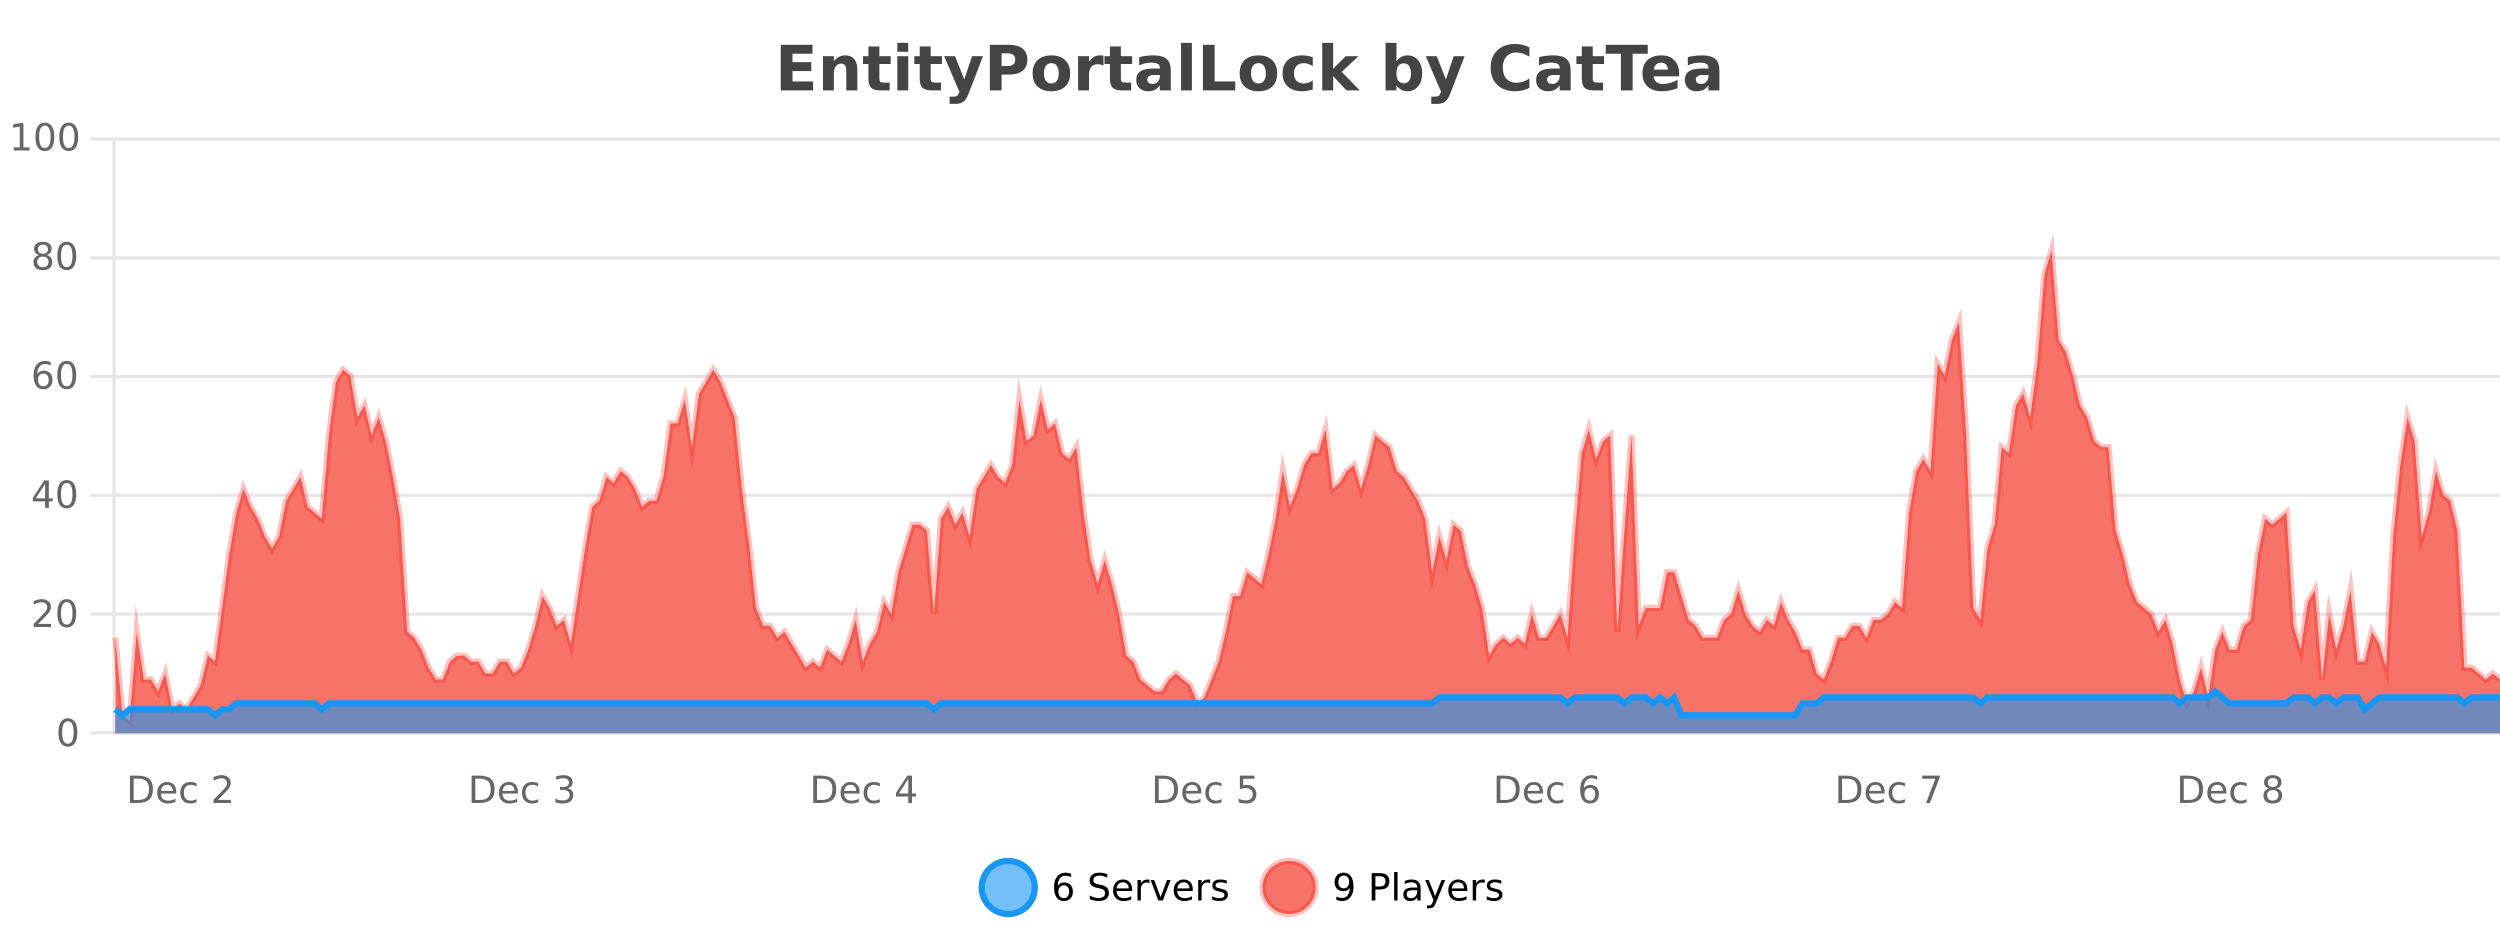<?xml version="1.0" encoding="UTF-8"?>
<svg xmlns="http://www.w3.org/2000/svg" xmlns:xlink="http://www.w3.org/1999/xlink" width="800pt" height="300pt" viewBox="0 0 800 300" version="1.1">
<defs>
<clipPath id="clip1">
  <path d="M 285 263 L 360 263 L 360 300 L 285 300 Z M 285 263 "/>
</clipPath>
<clipPath id="clip2">
  <path d="M 375 263 L 450 263 L 450 300 L 375 300 Z M 375 263 "/>
</clipPath>
<clipPath id="clip3">
  <path d="M 36.906 80 L 800 80 L 800 234.602 L 36.906 234.602 Z M 36.906 80 "/>
</clipPath>
<clipPath id="clip4">
  <path d="M 35.906 51 L 800 51 L 800 235.602 L 35.906 235.602 Z M 35.906 51 "/>
</clipPath>
<clipPath id="clip5">
  <path d="M 36.906 221 L 800 221 L 800 234.602 L 36.906 234.602 Z M 36.906 221 "/>
</clipPath>
<clipPath id="clip6">
  <path d="M 35.906 192 L 800 192 L 800 235.602 L 35.906 235.602 Z M 35.906 192 "/>
</clipPath>
</defs>
<g id="surface578971">
<rect x="0" y="0" width="800" height="300" style="fill:rgb(100%,100%,100%);fill-opacity:1;stroke:none;"/>
<path style="fill:none;stroke-width:1;stroke-linecap:butt;stroke-linejoin:miter;stroke:rgb(0%,0%,0%);stroke-opacity:0.098;stroke-miterlimit:10;" d="M 37 234.5 L 800 234.5 "/>
<path style="fill:none;stroke-width:1;stroke-linecap:butt;stroke-linejoin:miter;stroke:rgb(0%,0%,0%);stroke-opacity:0.098;stroke-miterlimit:10;" d="M 28.906 234.5 L 36 234.5 "/>
<path style="fill:none;stroke-width:1;stroke-linecap:butt;stroke-linejoin:miter;stroke:rgb(0%,0%,0%);stroke-opacity:0.098;stroke-miterlimit:10;" d="M 37 196.5 L 800 196.5 "/>
<path style="fill:none;stroke-width:1;stroke-linecap:butt;stroke-linejoin:miter;stroke:rgb(0%,0%,0%);stroke-opacity:0.098;stroke-miterlimit:10;" d="M 28.906 196.5 L 36 196.5 "/>
<path style="fill:none;stroke-width:1;stroke-linecap:butt;stroke-linejoin:miter;stroke:rgb(0%,0%,0%);stroke-opacity:0.098;stroke-miterlimit:10;" d="M 37 158.5 L 800 158.5 "/>
<path style="fill:none;stroke-width:1;stroke-linecap:butt;stroke-linejoin:miter;stroke:rgb(0%,0%,0%);stroke-opacity:0.098;stroke-miterlimit:10;" d="M 28.906 158.5 L 36 158.5 "/>
<path style="fill:none;stroke-width:1;stroke-linecap:butt;stroke-linejoin:miter;stroke:rgb(0%,0%,0%);stroke-opacity:0.098;stroke-miterlimit:10;" d="M 37 120.5 L 800 120.5 "/>
<path style="fill:none;stroke-width:1;stroke-linecap:butt;stroke-linejoin:miter;stroke:rgb(0%,0%,0%);stroke-opacity:0.098;stroke-miterlimit:10;" d="M 28.906 120.5 L 36 120.5 "/>
<path style="fill:none;stroke-width:1;stroke-linecap:butt;stroke-linejoin:miter;stroke:rgb(0%,0%,0%);stroke-opacity:0.098;stroke-miterlimit:10;" d="M 37 82.5 L 800 82.5 "/>
<path style="fill:none;stroke-width:1;stroke-linecap:butt;stroke-linejoin:miter;stroke:rgb(0%,0%,0%);stroke-opacity:0.098;stroke-miterlimit:10;" d="M 28.906 82.5 L 36 82.5 "/>
<path style="fill:none;stroke-width:1;stroke-linecap:butt;stroke-linejoin:miter;stroke:rgb(0%,0%,0%);stroke-opacity:0.098;stroke-miterlimit:10;" d="M 37 44.5 L 800 44.5 "/>
<path style="fill:none;stroke-width:1;stroke-linecap:butt;stroke-linejoin:miter;stroke:rgb(0%,0%,0%);stroke-opacity:0.098;stroke-miterlimit:10;" d="M 28.906 44.5 L 36 44.5 "/>
<path style=" stroke:none;fill-rule:nonzero;fill:rgb(9.02%,58.824%,95.294%);fill-opacity:0.6;" d="M 331.121 284 C 331.121 288.688 327.324 292.484 322.637 292.484 C 317.953 292.484 314.152 288.688 314.152 284 C 314.152 279.312 317.953 275.516 322.637 275.516 C 327.324 275.516 331.121 279.312 331.121 284 Z M 331.121 284 "/>
<g clip-path="url(#clip1)" clip-rule="nonzero">
<path style="fill:none;stroke-width:2;stroke-linecap:butt;stroke-linejoin:miter;stroke:rgb(9.02%,58.824%,95.294%);stroke-opacity:1;stroke-miterlimit:10;" d="M 331.121 284 C 331.121 288.688 327.324 292.484 322.637 292.484 C 317.953 292.484 314.152 288.688 314.152 284 C 314.152 279.312 317.953 275.516 322.637 275.516 C 327.324 275.516 331.121 279.312 331.121 284 Z M 331.121 284 "/>
</g>
<path style=" stroke:none;fill-rule:nonzero;fill:rgb(0%,0%,0%);fill-opacity:1;" d="M 340.422 283.312 C 339.891 283.312 339.469 283.496 339.156 283.859 C 338.844 284.227 338.688 284.719 338.688 285.344 C 338.688 285.98 338.844 286.48 339.156 286.844 C 339.469 287.211 339.891 287.391 340.422 287.391 C 340.953 287.391 341.367 287.211 341.672 286.844 C 341.984 286.48 342.141 285.98 342.141 285.344 C 342.141 284.719 341.984 284.227 341.672 283.859 C 341.367 283.496 340.953 283.312 340.422 283.312 Z M 342.766 279.594 L 342.766 280.672 C 342.461 280.539 342.16 280.434 341.859 280.359 C 341.555 280.289 341.258 280.25 340.969 280.25 C 340.188 280.25 339.586 280.516 339.172 281.047 C 338.766 281.57 338.531 282.359 338.469 283.422 C 338.695 283.09 338.984 282.836 339.328 282.656 C 339.68 282.469 340.066 282.375 340.484 282.375 C 341.359 282.375 342.051 282.641 342.562 283.172 C 343.07 283.703 343.328 284.43 343.328 285.344 C 343.328 286.25 343.062 286.977 342.531 287.516 C 342 288.059 341.297 288.328 340.422 288.328 C 339.398 288.328 338.625 287.945 338.094 287.172 C 337.562 286.391 337.297 285.266 337.297 283.797 C 337.297 282.414 337.625 281.309 338.281 280.484 C 338.938 279.664 339.816 279.25 340.922 279.25 C 341.211 279.25 341.508 279.281 341.812 279.344 C 342.113 279.398 342.43 279.48 342.766 279.594 Z M 354.32 279.688 L 354.32 280.844 C 353.871 280.637 353.445 280.48 353.039 280.375 C 352.641 280.262 352.262 280.203 351.898 280.203 C 351.25 280.203 350.75 280.328 350.398 280.578 C 350.055 280.828 349.883 281.188 349.883 281.656 C 349.883 282.043 349.996 282.336 350.227 282.531 C 350.453 282.73 350.898 282.887 351.555 283 L 352.258 283.156 C 353.141 283.324 353.793 283.621 354.211 284.047 C 354.637 284.465 354.852 285.027 354.852 285.734 C 354.852 286.59 354.562 287.234 353.992 287.672 C 353.43 288.109 352.594 288.328 351.492 288.328 C 351.086 288.328 350.648 288.281 350.18 288.188 C 349.711 288.094 349.227 287.953 348.727 287.766 L 348.727 286.547 C 349.203 286.82 349.672 287.023 350.133 287.156 C 350.602 287.293 351.055 287.359 351.492 287.359 C 352.168 287.359 352.688 287.23 353.055 286.969 C 353.43 286.699 353.617 286.32 353.617 285.828 C 353.617 285.402 353.48 285.07 353.211 284.828 C 352.949 284.578 352.516 284.398 351.914 284.281 L 351.195 284.141 C 350.309 283.965 349.668 283.688 349.273 283.312 C 348.887 282.938 348.695 282.418 348.695 281.75 C 348.695 280.969 348.965 280.359 349.508 279.922 C 350.047 279.477 350.797 279.25 351.758 279.25 C 352.172 279.25 352.59 279.289 353.008 279.359 C 353.434 279.434 353.871 279.543 354.32 279.688 Z M 362.266 284.609 L 362.266 285.125 L 357.297 285.125 C 357.348 285.875 357.57 286.445 357.969 286.828 C 358.375 287.215 358.93 287.406 359.641 287.406 C 360.055 287.406 360.457 287.359 360.844 287.266 C 361.238 287.164 361.629 287.008 362.016 286.797 L 362.016 287.828 C 361.617 287.984 361.219 288.105 360.812 288.188 C 360.406 288.281 359.992 288.328 359.578 288.328 C 358.535 288.328 357.707 288.027 357.094 287.422 C 356.477 286.809 356.172 285.98 356.172 284.938 C 356.172 283.867 356.461 283.016 357.047 282.391 C 357.629 281.758 358.41 281.438 359.391 281.438 C 360.273 281.438 360.973 281.727 361.484 282.297 C 362.004 282.859 362.266 283.633 362.266 284.609 Z M 361.188 284.281 C 361.176 283.699 361.008 283.23 360.688 282.875 C 360.363 282.523 359.938 282.344 359.406 282.344 C 358.801 282.344 358.316 282.516 357.953 282.859 C 357.598 283.203 357.395 283.684 357.344 284.297 Z M 367.836 282.594 C 367.711 282.531 367.574 282.484 367.43 282.453 C 367.293 282.414 367.137 282.391 366.961 282.391 C 366.355 282.391 365.887 282.59 365.555 282.984 C 365.23 283.383 365.07 283.953 365.07 284.703 L 365.07 288.156 L 363.992 288.156 L 363.992 281.594 L 365.07 281.594 L 365.07 282.609 C 365.297 282.215 365.594 281.922 365.961 281.734 C 366.324 281.539 366.766 281.438 367.289 281.438 C 367.359 281.438 367.438 281.445 367.523 281.453 C 367.617 281.465 367.715 281.48 367.82 281.5 Z M 368.195 281.594 L 369.336 281.594 L 371.383 287.094 L 373.445 281.594 L 374.586 281.594 L 372.117 288.156 L 370.648 288.156 Z M 381.688 284.609 L 381.688 285.125 L 376.719 285.125 C 376.77 285.875 376.992 286.445 377.391 286.828 C 377.797 287.215 378.352 287.406 379.062 287.406 C 379.477 287.406 379.879 287.359 380.266 287.266 C 380.66 287.164 381.051 287.008 381.438 286.797 L 381.438 287.828 C 381.039 287.984 380.641 288.105 380.234 288.188 C 379.828 288.281 379.414 288.328 379 288.328 C 377.957 288.328 377.129 288.027 376.516 287.422 C 375.898 286.809 375.594 285.98 375.594 284.938 C 375.594 283.867 375.883 283.016 376.469 282.391 C 377.051 281.758 377.832 281.438 378.812 281.438 C 379.695 281.438 380.395 281.727 380.906 282.297 C 381.426 282.859 381.688 283.633 381.688 284.609 Z M 380.609 284.281 C 380.598 283.699 380.43 283.23 380.109 282.875 C 379.785 282.523 379.359 282.344 378.828 282.344 C 378.223 282.344 377.738 282.516 377.375 282.859 C 377.02 283.203 376.816 283.684 376.766 284.297 Z M 387.258 282.594 C 387.133 282.531 386.996 282.484 386.852 282.453 C 386.715 282.414 386.559 282.391 386.383 282.391 C 385.777 282.391 385.309 282.59 384.977 282.984 C 384.652 283.383 384.492 283.953 384.492 284.703 L 384.492 288.156 L 383.414 288.156 L 383.414 281.594 L 384.492 281.594 L 384.492 282.609 C 384.719 282.215 385.016 281.922 385.383 281.734 C 385.746 281.539 386.188 281.438 386.711 281.438 C 386.781 281.438 386.859 281.445 386.945 281.453 C 387.039 281.465 387.137 281.48 387.242 281.5 Z M 392.562 281.781 L 392.562 282.812 C 392.258 282.656 391.941 282.543 391.609 282.469 C 391.285 282.387 390.945 282.344 390.594 282.344 C 390.062 282.344 389.66 282.43 389.391 282.594 C 389.117 282.75 388.984 282.996 388.984 283.328 C 388.984 283.578 389.078 283.777 389.266 283.922 C 389.461 284.059 389.852 284.188 390.438 284.312 L 390.797 284.406 C 391.566 284.562 392.113 284.793 392.438 285.094 C 392.758 285.398 392.922 285.812 392.922 286.344 C 392.922 286.961 392.676 287.445 392.188 287.797 C 391.707 288.152 391.047 288.328 390.203 288.328 C 389.848 288.328 389.477 288.289 389.094 288.219 C 388.719 288.156 388.32 288.059 387.906 287.922 L 387.906 286.797 C 388.301 287.008 388.691 287.164 389.078 287.266 C 389.461 287.371 389.848 287.422 390.234 287.422 C 390.734 287.422 391.117 287.34 391.391 287.172 C 391.672 286.996 391.812 286.746 391.812 286.422 C 391.812 286.133 391.711 285.906 391.516 285.75 C 391.316 285.594 390.883 285.445 390.219 285.297 L 389.844 285.219 C 389.176 285.074 388.691 284.855 388.391 284.562 C 388.098 284.273 387.953 283.875 387.953 283.375 C 387.953 282.75 388.172 282.273 388.609 281.938 C 389.047 281.605 389.664 281.438 390.469 281.438 C 390.863 281.438 391.238 281.469 391.594 281.531 C 391.945 281.586 392.27 281.668 392.562 281.781 Z M 332.637 277.016 "/>
<path style=" stroke:none;fill-rule:nonzero;fill:rgb(96.863%,44.706%,40.784%);fill-opacity:1;" d="M 420.988 284 C 420.988 288.688 417.191 292.484 412.504 292.484 C 407.82 292.484 404.02 288.688 404.02 284 C 404.02 279.312 407.82 275.516 412.504 275.516 C 417.191 275.516 420.988 279.312 420.988 284 Z M 420.988 284 "/>
<g clip-path="url(#clip2)" clip-rule="nonzero">
<path style="fill:none;stroke-width:2;stroke-linecap:butt;stroke-linejoin:miter;stroke:rgb(100%,4.706%,0%);stroke-opacity:0.247;stroke-miterlimit:10;" d="M 420.988 284 C 420.988 288.688 417.191 292.484 412.504 292.484 C 407.82 292.484 404.02 288.688 404.02 284 C 404.02 279.312 407.82 275.516 412.504 275.516 C 417.191 275.516 420.988 279.312 420.988 284 Z M 420.988 284 "/>
</g>
<path style=" stroke:none;fill-rule:nonzero;fill:rgb(0%,0%,0%);fill-opacity:1;" d="M 427.633 287.969 L 427.633 286.891 C 427.934 287.039 428.234 287.148 428.539 287.219 C 428.84 287.293 429.141 287.328 429.445 287.328 C 430.227 287.328 430.82 287.07 431.227 286.547 C 431.641 286.016 431.875 285.215 431.93 284.141 C 431.711 284.484 431.422 284.746 431.07 284.922 C 430.727 285.102 430.34 285.188 429.914 285.188 C 429.039 285.188 428.344 284.93 427.836 284.406 C 427.324 283.875 427.07 283.148 427.07 282.219 C 427.07 281.324 427.336 280.605 427.867 280.062 C 428.398 279.523 429.105 279.25 429.992 279.25 C 431 279.25 431.773 279.641 432.305 280.422 C 432.844 281.195 433.117 282.32 433.117 283.797 C 433.117 285.172 432.789 286.273 432.133 287.094 C 431.477 287.918 430.594 288.328 429.492 288.328 C 429.188 288.328 428.887 288.297 428.586 288.234 C 428.281 288.18 427.965 288.094 427.633 287.969 Z M 429.992 284.266 C 430.523 284.266 430.945 284.086 431.258 283.719 C 431.57 283.355 431.727 282.855 431.727 282.219 C 431.727 281.594 431.57 281.102 431.258 280.734 C 430.945 280.371 430.523 280.188 429.992 280.188 C 429.461 280.188 429.039 280.371 428.727 280.734 C 428.422 281.102 428.273 281.594 428.273 282.219 C 428.273 282.855 428.422 283.355 428.727 283.719 C 429.039 284.086 429.461 284.266 429.992 284.266 Z M 440.125 280.375 L 440.125 283.672 L 441.609 283.672 C 442.16 283.672 442.586 283.531 442.891 283.25 C 443.191 282.961 443.344 282.547 443.344 282.016 C 443.344 281.496 443.191 281.094 442.891 280.812 C 442.586 280.523 442.16 280.375 441.609 280.375 Z M 438.938 279.406 L 441.609 279.406 C 442.598 279.406 443.344 279.633 443.844 280.078 C 444.344 280.516 444.594 281.164 444.594 282.016 C 444.594 282.883 444.344 283.539 443.844 283.984 C 443.344 284.422 442.598 284.641 441.609 284.641 L 440.125 284.641 L 440.125 288.156 L 438.938 288.156 Z M 446.129 279.031 L 447.207 279.031 L 447.207 288.156 L 446.129 288.156 Z M 452.445 284.859 C 451.578 284.859 450.977 284.961 450.633 285.156 C 450.297 285.355 450.133 285.695 450.133 286.172 C 450.133 286.559 450.258 286.867 450.508 287.094 C 450.766 287.312 451.109 287.422 451.539 287.422 C 452.141 287.422 452.621 287.215 452.977 286.797 C 453.34 286.371 453.523 285.805 453.523 285.094 L 453.523 284.859 Z M 454.602 284.406 L 454.602 288.156 L 453.523 288.156 L 453.523 287.156 C 453.273 287.555 452.965 287.852 452.602 288.047 C 452.234 288.234 451.789 288.328 451.258 288.328 C 450.578 288.328 450.043 288.141 449.648 287.766 C 449.25 287.383 449.055 286.875 449.055 286.25 C 449.055 285.512 449.297 284.953 449.789 284.578 C 450.289 284.203 451.027 284.016 452.008 284.016 L 453.523 284.016 L 453.523 283.906 C 453.523 283.406 453.355 283.023 453.023 282.75 C 452.699 282.48 452.246 282.344 451.664 282.344 C 451.289 282.344 450.918 282.391 450.555 282.484 C 450.199 282.578 449.859 282.715 449.539 282.891 L 449.539 281.891 C 449.934 281.734 450.312 281.621 450.68 281.547 C 451.055 281.477 451.418 281.438 451.773 281.438 C 452.719 281.438 453.43 281.684 453.898 282.172 C 454.367 282.664 454.602 283.406 454.602 284.406 Z M 459.551 288.766 C 459.246 289.547 458.949 290.055 458.66 290.297 C 458.367 290.535 457.98 290.656 457.504 290.656 L 456.645 290.656 L 456.645 289.75 L 457.27 289.75 C 457.57 289.75 457.801 289.676 457.957 289.531 C 458.121 289.395 458.305 289.066 458.504 288.547 L 458.707 288.047 L 456.051 281.594 L 457.191 281.594 L 459.238 286.719 L 461.301 281.594 L 462.441 281.594 Z M 469.543 284.609 L 469.543 285.125 L 464.574 285.125 C 464.625 285.875 464.848 286.445 465.246 286.828 C 465.652 287.215 466.207 287.406 466.918 287.406 C 467.332 287.406 467.734 287.359 468.121 287.266 C 468.516 287.164 468.906 287.008 469.293 286.797 L 469.293 287.828 C 468.895 287.984 468.496 288.105 468.09 288.188 C 467.684 288.281 467.27 288.328 466.855 288.328 C 465.812 288.328 464.984 288.027 464.371 287.422 C 463.754 286.809 463.449 285.98 463.449 284.938 C 463.449 283.867 463.738 283.016 464.324 282.391 C 464.906 281.758 465.688 281.438 466.668 281.438 C 467.551 281.438 468.25 281.727 468.762 282.297 C 469.281 282.859 469.543 283.633 469.543 284.609 Z M 468.465 284.281 C 468.453 283.699 468.285 283.23 467.965 282.875 C 467.641 282.523 467.215 282.344 466.684 282.344 C 466.078 282.344 465.594 282.516 465.23 282.859 C 464.875 283.203 464.672 283.684 464.621 284.297 Z M 475.113 282.594 C 474.988 282.531 474.852 282.484 474.707 282.453 C 474.57 282.414 474.414 282.391 474.238 282.391 C 473.633 282.391 473.164 282.59 472.832 282.984 C 472.508 283.383 472.348 283.953 472.348 284.703 L 472.348 288.156 L 471.27 288.156 L 471.27 281.594 L 472.348 281.594 L 472.348 282.609 C 472.574 282.215 472.871 281.922 473.238 281.734 C 473.602 281.539 474.043 281.438 474.566 281.438 C 474.637 281.438 474.715 281.445 474.801 281.453 C 474.895 281.465 474.992 281.48 475.098 281.5 Z M 480.422 281.781 L 480.422 282.812 C 480.117 282.656 479.801 282.543 479.469 282.469 C 479.145 282.387 478.805 282.344 478.453 282.344 C 477.922 282.344 477.52 282.43 477.25 282.594 C 476.977 282.75 476.844 282.996 476.844 283.328 C 476.844 283.578 476.938 283.777 477.125 283.922 C 477.32 284.059 477.711 284.188 478.297 284.312 L 478.656 284.406 C 479.426 284.562 479.973 284.793 480.297 285.094 C 480.617 285.398 480.781 285.812 480.781 286.344 C 480.781 286.961 480.535 287.445 480.047 287.797 C 479.566 288.152 478.906 288.328 478.062 288.328 C 477.707 288.328 477.336 288.289 476.953 288.219 C 476.578 288.156 476.18 288.059 475.766 287.922 L 475.766 286.797 C 476.16 287.008 476.551 287.164 476.938 287.266 C 477.32 287.371 477.707 287.422 478.094 287.422 C 478.594 287.422 478.977 287.34 479.25 287.172 C 479.531 286.996 479.672 286.746 479.672 286.422 C 479.672 286.133 479.57 285.906 479.375 285.75 C 479.176 285.594 478.742 285.445 478.078 285.297 L 477.703 285.219 C 477.035 285.074 476.551 284.855 476.25 284.562 C 475.957 284.273 475.812 283.875 475.812 283.375 C 475.812 282.75 476.031 282.273 476.469 281.938 C 476.906 281.605 477.523 281.438 478.328 281.438 C 478.723 281.438 479.098 281.469 479.453 281.531 C 479.805 281.586 480.129 281.668 480.422 281.781 Z M 422.504 277.016 "/>
<path style=" stroke:none;fill-rule:nonzero;fill:rgb(26.667%,26.667%,26.667%);fill-opacity:1;" d="M 249.844 14.344 L 259.984 14.344 L 259.984 17.188 L 253.594 17.188 L 253.594 19.891 L 259.609 19.891 L 259.609 22.734 L 253.594 22.734 L 253.594 26.078 L 260.203 26.078 L 260.203 28.922 L 249.844 28.922 Z M 274.336 22.266 L 274.336 28.922 L 270.82 28.922 L 270.82 23.828 C 270.82 22.883 270.797 22.23 270.758 21.875 C 270.715 21.512 270.641 21.246 270.539 21.078 C 270.402 20.852 270.215 20.672 269.977 20.547 C 269.746 20.422 269.48 20.359 269.18 20.359 C 268.449 20.359 267.875 20.641 267.461 21.203 C 267.043 21.766 266.836 22.547 266.836 23.547 L 266.836 28.922 L 263.352 28.922 L 263.352 17.984 L 266.836 17.984 L 266.836 19.578 C 267.367 18.945 267.93 18.477 268.523 18.172 C 269.117 17.871 269.766 17.719 270.477 17.719 C 271.746 17.719 272.703 18.109 273.352 18.891 C 274.008 19.664 274.336 20.789 274.336 22.266 Z M 281.398 14.875 L 281.398 17.984 L 285.008 17.984 L 285.008 20.484 L 281.398 20.484 L 281.398 25.125 C 281.398 25.637 281.496 25.98 281.695 26.156 C 281.902 26.336 282.305 26.422 282.898 26.422 L 284.695 26.422 L 284.695 28.922 L 281.695 28.922 C 280.32 28.922 279.34 28.637 278.758 28.062 C 278.184 27.48 277.898 26.5 277.898 25.125 L 277.898 20.484 L 276.164 20.484 L 276.164 17.984 L 277.898 17.984 L 277.898 14.875 Z M 287.148 17.984 L 290.633 17.984 L 290.633 28.922 L 287.148 28.922 Z M 287.148 13.719 L 290.633 13.719 L 290.633 16.578 L 287.148 16.578 Z M 297.816 14.875 L 297.816 17.984 L 301.426 17.984 L 301.426 20.484 L 297.816 20.484 L 297.816 25.125 C 297.816 25.637 297.914 25.98 298.113 26.156 C 298.32 26.336 298.723 26.422 299.316 26.422 L 301.113 26.422 L 301.113 28.922 L 298.113 28.922 C 296.738 28.922 295.758 28.637 295.176 28.062 C 294.602 27.48 294.316 26.5 294.316 25.125 L 294.316 20.484 L 292.582 20.484 L 292.582 17.984 L 294.316 17.984 L 294.316 14.875 Z M 302.125 17.984 L 305.609 17.984 L 308.562 25.406 L 311.062 17.984 L 314.547 17.984 L 309.953 29.953 C 309.492 31.172 308.953 32.02 308.328 32.5 C 307.711 32.988 306.906 33.234 305.906 33.234 L 303.875 33.234 L 303.875 30.938 L 304.969 30.938 C 305.562 30.938 305.992 30.844 306.266 30.656 C 306.535 30.469 306.742 30.129 306.891 29.641 L 307 29.344 Z M 316.758 14.344 L 322.992 14.344 C 324.844 14.344 326.266 14.758 327.258 15.578 C 328.258 16.402 328.758 17.574 328.758 19.094 C 328.758 20.625 328.258 21.805 327.258 22.625 C 326.266 23.449 324.844 23.859 322.992 23.859 L 320.508 23.859 L 320.508 28.922 L 316.758 28.922 Z M 320.508 17.062 L 320.508 21.141 L 322.586 21.141 C 323.312 21.141 323.875 20.965 324.273 20.609 C 324.68 20.258 324.883 19.75 324.883 19.094 C 324.883 18.449 324.68 17.949 324.273 17.594 C 323.875 17.242 323.312 17.062 322.586 17.062 Z M 336.461 20.219 C 335.68 20.219 335.086 20.5 334.68 21.062 C 334.273 21.617 334.07 22.418 334.07 23.469 C 334.07 24.512 334.273 25.312 334.68 25.875 C 335.086 26.43 335.68 26.703 336.461 26.703 C 337.219 26.703 337.797 26.43 338.195 25.875 C 338.602 25.312 338.805 24.512 338.805 23.469 C 338.805 22.418 338.602 21.617 338.195 21.062 C 337.797 20.5 337.219 20.219 336.461 20.219 Z M 336.461 17.719 C 338.336 17.719 339.797 18.23 340.852 19.25 C 341.914 20.262 342.445 21.668 342.445 23.469 C 342.445 25.262 341.914 26.668 340.852 27.688 C 339.797 28.699 338.336 29.203 336.461 29.203 C 334.562 29.203 333.086 28.699 332.023 27.688 C 330.961 26.668 330.43 25.262 330.43 23.469 C 330.43 21.668 330.961 20.262 332.023 19.25 C 333.086 18.23 334.562 17.719 336.461 17.719 Z M 353.125 20.969 C 352.812 20.824 352.504 20.719 352.203 20.656 C 351.898 20.586 351.598 20.547 351.297 20.547 C 350.391 20.547 349.691 20.836 349.203 21.406 C 348.723 21.98 348.484 22.805 348.484 23.875 L 348.484 28.922 L 345 28.922 L 345 17.984 L 348.484 17.984 L 348.484 19.781 C 348.93 19.062 349.445 18.543 350.031 18.219 C 350.613 17.887 351.312 17.719 352.125 17.719 C 352.25 17.719 352.379 17.727 352.516 17.734 C 352.648 17.746 352.848 17.766 353.109 17.797 Z M 358.676 14.875 L 358.676 17.984 L 362.285 17.984 L 362.285 20.484 L 358.676 20.484 L 358.676 25.125 C 358.676 25.637 358.773 25.98 358.973 26.156 C 359.18 26.336 359.582 26.422 360.176 26.422 L 361.973 26.422 L 361.973 28.922 L 358.973 28.922 C 357.598 28.922 356.617 28.637 356.035 28.062 C 355.461 27.48 355.176 26.5 355.176 25.125 L 355.176 20.484 L 353.441 20.484 L 353.441 17.984 L 355.176 17.984 L 355.176 14.875 Z M 369.312 24 C 368.582 24 368.035 24.125 367.672 24.375 C 367.305 24.617 367.125 24.98 367.125 25.469 C 367.125 25.906 367.27 26.25 367.562 26.5 C 367.863 26.75 368.273 26.875 368.797 26.875 C 369.453 26.875 370.004 26.641 370.453 26.172 C 370.91 25.703 371.141 25.117 371.141 24.406 L 371.141 24 Z M 374.656 22.688 L 374.656 28.922 L 371.141 28.922 L 371.141 27.297 C 370.672 27.965 370.141 28.449 369.547 28.75 C 368.961 29.051 368.25 29.203 367.406 29.203 C 366.281 29.203 365.363 28.875 364.656 28.219 C 363.945 27.555 363.594 26.695 363.594 25.641 C 363.594 24.359 364.031 23.422 364.906 22.828 C 365.789 22.227 367.18 21.922 369.078 21.922 L 371.141 21.922 L 371.141 21.641 C 371.141 21.09 370.922 20.688 370.484 20.438 C 370.047 20.18 369.363 20.047 368.438 20.047 C 367.688 20.047 366.988 20.125 366.344 20.281 C 365.695 20.43 365.098 20.648 364.547 20.938 L 364.547 18.281 C 365.297 18.094 366.047 17.953 366.797 17.859 C 367.555 17.766 368.316 17.719 369.078 17.719 C 371.047 17.719 372.469 18.109 373.344 18.891 C 374.219 19.664 374.656 20.93 374.656 22.688 Z M 377.922 13.719 L 381.406 13.719 L 381.406 28.922 L 377.922 28.922 Z M 384.93 14.344 L 388.68 14.344 L 388.68 26.078 L 395.289 26.078 L 395.289 28.922 L 384.93 28.922 Z M 402.723 20.219 C 401.941 20.219 401.348 20.5 400.941 21.062 C 400.535 21.617 400.332 22.418 400.332 23.469 C 400.332 24.512 400.535 25.312 400.941 25.875 C 401.348 26.43 401.941 26.703 402.723 26.703 C 403.48 26.703 404.059 26.43 404.457 25.875 C 404.863 25.312 405.066 24.512 405.066 23.469 C 405.066 22.418 404.863 21.617 404.457 21.062 C 404.059 20.5 403.48 20.219 402.723 20.219 Z M 402.723 17.719 C 404.598 17.719 406.059 18.23 407.113 19.25 C 408.176 20.262 408.707 21.668 408.707 23.469 C 408.707 25.262 408.176 26.668 407.113 27.688 C 406.059 28.699 404.598 29.203 402.723 29.203 C 400.824 29.203 399.348 28.699 398.285 27.688 C 397.223 26.668 396.691 25.262 396.691 23.469 C 396.691 21.668 397.223 20.262 398.285 19.25 C 399.348 18.23 400.824 17.719 402.723 17.719 Z M 420.086 18.328 L 420.086 21.172 C 419.617 20.852 419.141 20.609 418.664 20.453 C 418.184 20.297 417.684 20.219 417.164 20.219 C 416.195 20.219 415.434 20.508 414.883 21.078 C 414.34 21.641 414.07 22.438 414.07 23.469 C 414.07 24.492 414.34 25.289 414.883 25.859 C 415.434 26.422 416.195 26.703 417.164 26.703 C 417.715 26.703 418.234 26.625 418.727 26.469 C 419.215 26.305 419.668 26.059 420.086 25.734 L 420.086 28.594 C 419.543 28.805 418.992 28.953 418.43 29.047 C 417.867 29.148 417.297 29.203 416.727 29.203 C 414.758 29.203 413.215 28.699 412.102 27.688 C 410.984 26.68 410.43 25.273 410.43 23.469 C 410.43 21.656 410.984 20.246 412.102 19.234 C 413.215 18.227 414.758 17.719 416.727 17.719 C 417.297 17.719 417.859 17.773 418.414 17.875 C 418.977 17.969 419.531 18.121 420.086 18.328 Z M 423.117 13.719 L 426.602 13.719 L 426.602 22 L 430.633 17.984 L 434.695 17.984 L 429.352 23 L 435.117 28.922 L 430.867 28.922 L 426.602 24.359 L 426.602 28.922 L 423.117 28.922 Z M 449.191 26.672 C 449.941 26.672 450.512 26.402 450.91 25.859 C 451.305 25.309 451.504 24.512 451.504 23.469 C 451.504 22.43 451.305 21.637 450.91 21.094 C 450.512 20.543 449.941 20.266 449.191 20.266 C 448.441 20.266 447.863 20.543 447.457 21.094 C 447.059 21.637 446.863 22.43 446.863 23.469 C 446.863 24.5 447.059 25.293 447.457 25.844 C 447.863 26.398 448.441 26.672 449.191 26.672 Z M 446.863 19.578 C 447.352 18.945 447.887 18.477 448.473 18.172 C 449.055 17.871 449.727 17.719 450.488 17.719 C 451.84 17.719 452.949 18.258 453.816 19.328 C 454.68 20.402 455.113 21.781 455.113 23.469 C 455.113 25.148 454.68 26.523 453.816 27.594 C 452.949 28.668 451.84 29.203 450.488 29.203 C 449.727 29.203 449.055 29.051 448.473 28.75 C 447.887 28.449 447.352 27.98 446.863 27.344 L 446.863 28.922 L 443.379 28.922 L 443.379 13.719 L 446.863 13.719 Z M 456.258 17.984 L 459.742 17.984 L 462.695 25.406 L 465.195 17.984 L 468.68 17.984 L 464.086 29.953 C 463.625 31.172 463.086 32.02 462.461 32.5 C 461.844 32.988 461.039 33.234 460.039 33.234 L 458.008 33.234 L 458.008 30.938 L 459.102 30.938 C 459.695 30.938 460.125 30.844 460.398 30.656 C 460.668 30.469 460.875 30.129 461.023 29.641 L 461.133 29.344 Z M 489.414 28.125 C 488.715 28.48 487.992 28.746 487.242 28.922 C 486.5 29.109 485.719 29.203 484.898 29.203 C 482.469 29.203 480.547 28.527 479.133 27.172 C 477.715 25.809 477.008 23.965 477.008 21.641 C 477.008 19.32 477.715 17.48 479.133 16.125 C 480.547 14.762 482.469 14.078 484.898 14.078 C 485.719 14.078 486.5 14.172 487.242 14.359 C 487.992 14.539 488.715 14.805 489.414 15.156 L 489.414 18.172 C 488.715 17.703 488.027 17.359 487.352 17.141 C 486.672 16.914 485.961 16.797 485.211 16.797 C 483.867 16.797 482.809 17.23 482.039 18.094 C 481.277 18.949 480.898 20.133 480.898 21.641 C 480.898 23.152 481.277 24.34 482.039 25.203 C 482.809 26.059 483.867 26.484 485.211 26.484 C 485.961 26.484 486.672 26.375 487.352 26.156 C 488.027 25.93 488.715 25.578 489.414 25.109 Z M 497.266 24 C 496.535 24 495.988 24.125 495.625 24.375 C 495.258 24.617 495.078 24.98 495.078 25.469 C 495.078 25.906 495.223 26.25 495.516 26.5 C 495.816 26.75 496.227 26.875 496.75 26.875 C 497.406 26.875 497.957 26.641 498.406 26.172 C 498.863 25.703 499.094 25.117 499.094 24.406 L 499.094 24 Z M 502.609 22.688 L 502.609 28.922 L 499.094 28.922 L 499.094 27.297 C 498.625 27.965 498.094 28.449 497.5 28.75 C 496.914 29.051 496.203 29.203 495.359 29.203 C 494.234 29.203 493.316 28.875 492.609 28.219 C 491.898 27.555 491.547 26.695 491.547 25.641 C 491.547 24.359 491.984 23.422 492.859 22.828 C 493.742 22.227 495.133 21.922 497.031 21.922 L 499.094 21.922 L 499.094 21.641 C 499.094 21.09 498.875 20.688 498.438 20.438 C 498 20.18 497.316 20.047 496.391 20.047 C 495.641 20.047 494.941 20.125 494.297 20.281 C 493.648 20.43 493.051 20.648 492.5 20.938 L 492.5 18.281 C 493.25 18.094 494 17.953 494.75 17.859 C 495.508 17.766 496.27 17.719 497.031 17.719 C 499 17.719 500.422 18.109 501.297 18.891 C 502.172 19.664 502.609 20.93 502.609 22.688 Z M 509.68 14.875 L 509.68 17.984 L 513.289 17.984 L 513.289 20.484 L 509.68 20.484 L 509.68 25.125 C 509.68 25.637 509.777 25.98 509.977 26.156 C 510.184 26.336 510.586 26.422 511.18 26.422 L 512.977 26.422 L 512.977 28.922 L 509.977 28.922 C 508.602 28.922 507.621 28.637 507.039 28.062 C 506.465 27.48 506.18 26.5 506.18 25.125 L 506.18 20.484 L 504.445 20.484 L 504.445 17.984 L 506.18 17.984 L 506.18 14.875 Z M 513.836 14.344 L 527.273 14.344 L 527.273 17.188 L 522.445 17.188 L 522.445 28.922 L 518.68 28.922 L 518.68 17.188 L 513.836 17.188 Z M 537.32 23.422 L 537.32 24.422 L 529.148 24.422 C 529.23 25.246 529.527 25.859 530.039 26.266 C 530.547 26.672 531.258 26.875 532.164 26.875 C 532.902 26.875 533.656 26.766 534.43 26.547 C 535.199 26.328 535.992 26 536.805 25.562 L 536.805 28.25 C 535.98 28.562 535.152 28.797 534.32 28.953 C 533.496 29.117 532.672 29.203 531.852 29.203 C 529.871 29.203 528.328 28.703 527.227 27.703 C 526.133 26.695 525.586 25.281 525.586 23.469 C 525.586 21.68 526.121 20.273 527.195 19.25 C 528.277 18.23 529.762 17.719 531.648 17.719 C 533.367 17.719 534.742 18.242 535.773 19.281 C 536.805 20.312 537.32 21.695 537.32 23.422 Z M 533.727 22.266 C 533.727 21.602 533.531 21.062 533.148 20.656 C 532.762 20.25 532.258 20.047 531.633 20.047 C 530.953 20.047 530.402 20.242 529.977 20.625 C 529.559 21 529.297 21.547 529.195 22.266 Z M 544.871 24 C 544.141 24 543.594 24.125 543.23 24.375 C 542.863 24.617 542.684 24.98 542.684 25.469 C 542.684 25.906 542.828 26.25 543.121 26.5 C 543.422 26.75 543.832 26.875 544.355 26.875 C 545.012 26.875 545.562 26.641 546.012 26.172 C 546.469 25.703 546.699 25.117 546.699 24.406 L 546.699 24 Z M 550.215 22.688 L 550.215 28.922 L 546.699 28.922 L 546.699 27.297 C 546.23 27.965 545.699 28.449 545.105 28.75 C 544.52 29.051 543.809 29.203 542.965 29.203 C 541.84 29.203 540.922 28.875 540.215 28.219 C 539.504 27.555 539.152 26.695 539.152 25.641 C 539.152 24.359 539.59 23.422 540.465 22.828 C 541.348 22.227 542.738 21.922 544.637 21.922 L 546.699 21.922 L 546.699 21.641 C 546.699 21.09 546.48 20.688 546.043 20.438 C 545.605 20.18 544.922 20.047 543.996 20.047 C 543.246 20.047 542.547 20.125 541.902 20.281 C 541.254 20.43 540.656 20.648 540.105 20.938 L 540.105 18.281 C 540.855 18.094 541.605 17.953 542.355 17.859 C 543.113 17.766 543.875 17.719 544.637 17.719 C 546.605 17.719 548.027 18.109 548.902 18.891 C 549.777 19.664 550.215 20.93 550.215 22.688 Z M 248 10.359 "/>
<path style="fill:none;stroke-width:1;stroke-linecap:butt;stroke-linejoin:miter;stroke:rgb(0%,0%,0%);stroke-opacity:0.098;stroke-miterlimit:10;" d="M 36 234.5 L 801 234.5 "/>
<path style=" stroke:none;fill-rule:nonzero;fill:rgb(40%,40%,40%);fill-opacity:1;" d="M 42.766 249.172 L 42.766 255.984 L 44.203 255.984 C 45.41 255.984 46.289 255.715 46.844 255.172 C 47.406 254.621 47.688 253.75 47.688 252.562 C 47.688 251.398 47.406 250.543 46.844 250 C 46.289 249.449 45.41 249.172 44.203 249.172 Z M 41.578 248.203 L 44.016 248.203 C 45.711 248.203 46.957 248.559 47.75 249.266 C 48.539 249.965 48.938 251.062 48.938 252.562 C 48.938 254.074 48.535 255.184 47.734 255.891 C 46.941 256.602 45.703 256.953 44.016 256.953 L 41.578 256.953 Z M 56.398 253.406 L 56.398 253.922 L 51.43 253.922 C 51.48 254.672 51.703 255.242 52.102 255.625 C 52.508 256.012 53.062 256.203 53.773 256.203 C 54.188 256.203 54.59 256.156 54.977 256.062 C 55.371 255.961 55.762 255.805 56.148 255.594 L 56.148 256.625 C 55.75 256.781 55.352 256.902 54.945 256.984 C 54.539 257.078 54.125 257.125 53.711 257.125 C 52.668 257.125 51.84 256.824 51.227 256.219 C 50.609 255.605 50.305 254.777 50.305 253.734 C 50.305 252.664 50.594 251.812 51.18 251.188 C 51.762 250.555 52.543 250.234 53.523 250.234 C 54.406 250.234 55.105 250.523 55.617 251.094 C 56.137 251.656 56.398 252.43 56.398 253.406 Z M 55.32 253.078 C 55.309 252.496 55.141 252.027 54.82 251.672 C 54.496 251.32 54.07 251.141 53.539 251.141 C 52.934 251.141 52.449 251.312 52.086 251.656 C 51.73 252 51.527 252.48 51.477 253.094 Z M 62.891 250.641 L 62.891 251.656 C 62.578 251.48 62.27 251.352 61.969 251.266 C 61.664 251.184 61.359 251.141 61.047 251.141 C 60.336 251.141 59.789 251.367 59.406 251.812 C 59.02 252.25 58.828 252.871 58.828 253.672 C 58.828 254.477 59.02 255.102 59.406 255.547 C 59.789 255.984 60.336 256.203 61.047 256.203 C 61.359 256.203 61.664 256.164 61.969 256.078 C 62.27 255.996 62.578 255.871 62.891 255.703 L 62.891 256.703 C 62.586 256.84 62.273 256.945 61.953 257.016 C 61.629 257.086 61.285 257.125 60.922 257.125 C 59.93 257.125 59.145 256.82 58.562 256.203 C 57.977 255.578 57.688 254.734 57.688 253.672 C 57.688 252.609 57.977 251.773 58.562 251.156 C 59.156 250.543 59.969 250.234 61 250.234 C 61.32 250.234 61.641 250.273 61.953 250.344 C 62.273 250.406 62.586 250.508 62.891 250.641 Z M 69.738 255.953 L 73.879 255.953 L 73.879 256.953 L 68.316 256.953 L 68.316 255.953 C 68.762 255.496 69.371 254.875 70.145 254.094 C 70.926 253.305 71.414 252.793 71.613 252.562 C 71.996 252.148 72.262 251.793 72.41 251.5 C 72.566 251.199 72.645 250.906 72.645 250.625 C 72.645 250.156 72.477 249.777 72.145 249.484 C 71.82 249.195 71.398 249.047 70.879 249.047 C 70.504 249.047 70.105 249.109 69.691 249.234 C 69.285 249.359 68.848 249.559 68.379 249.828 L 68.379 248.625 C 68.855 248.438 69.301 248.297 69.707 248.203 C 70.121 248.102 70.504 248.047 70.848 248.047 C 71.754 248.047 72.477 248.277 73.02 248.734 C 73.559 249.184 73.832 249.789 73.832 250.547 C 73.832 250.902 73.762 251.242 73.629 251.562 C 73.492 251.887 73.246 252.266 72.895 252.703 C 72.789 252.82 72.477 253.148 71.957 253.688 C 71.434 254.23 70.695 254.984 69.738 255.953 Z M 40.406 245.816 "/>
<path style=" stroke:none;fill-rule:nonzero;fill:rgb(40%,40%,40%);fill-opacity:1;" d="M 152.105 249.172 L 152.105 255.984 L 153.543 255.984 C 154.75 255.984 155.629 255.715 156.184 255.172 C 156.746 254.621 157.027 253.75 157.027 252.562 C 157.027 251.398 156.746 250.543 156.184 250 C 155.629 249.449 154.75 249.172 153.543 249.172 Z M 150.918 248.203 L 153.355 248.203 C 155.051 248.203 156.297 248.559 157.09 249.266 C 157.879 249.965 158.277 251.062 158.277 252.562 C 158.277 254.074 157.875 255.184 157.074 255.891 C 156.281 256.602 155.043 256.953 153.355 256.953 L 150.918 256.953 Z M 165.734 253.406 L 165.734 253.922 L 160.766 253.922 C 160.816 254.672 161.039 255.242 161.438 255.625 C 161.844 256.012 162.398 256.203 163.109 256.203 C 163.523 256.203 163.926 256.156 164.312 256.062 C 164.707 255.961 165.098 255.805 165.484 255.594 L 165.484 256.625 C 165.086 256.781 164.688 256.902 164.281 256.984 C 163.875 257.078 163.461 257.125 163.047 257.125 C 162.004 257.125 161.176 256.824 160.562 256.219 C 159.945 255.605 159.641 254.777 159.641 253.734 C 159.641 252.664 159.93 251.812 160.516 251.188 C 161.098 250.555 161.879 250.234 162.859 250.234 C 163.742 250.234 164.441 250.523 164.953 251.094 C 165.473 251.656 165.734 252.43 165.734 253.406 Z M 164.656 253.078 C 164.645 252.496 164.477 252.027 164.156 251.672 C 163.832 251.32 163.406 251.141 162.875 251.141 C 162.27 251.141 161.785 251.312 161.422 251.656 C 161.066 252 160.863 252.48 160.812 253.094 Z M 172.227 250.641 L 172.227 251.656 C 171.914 251.48 171.605 251.352 171.305 251.266 C 171 251.184 170.695 251.141 170.383 251.141 C 169.672 251.141 169.125 251.367 168.742 251.812 C 168.355 252.25 168.164 252.871 168.164 253.672 C 168.164 254.477 168.355 255.102 168.742 255.547 C 169.125 255.984 169.672 256.203 170.383 256.203 C 170.695 256.203 171 256.164 171.305 256.078 C 171.605 255.996 171.914 255.871 172.227 255.703 L 172.227 256.703 C 171.922 256.84 171.609 256.945 171.289 257.016 C 170.965 257.086 170.621 257.125 170.258 257.125 C 169.266 257.125 168.48 256.82 167.898 256.203 C 167.312 255.578 167.023 254.734 167.023 253.672 C 167.023 252.609 167.312 251.773 167.898 251.156 C 168.492 250.543 169.305 250.234 170.336 250.234 C 170.656 250.234 170.977 250.273 171.289 250.344 C 171.609 250.406 171.922 250.508 172.227 250.641 Z M 181.656 252.234 C 182.219 252.359 182.656 252.617 182.969 253 C 183.289 253.375 183.453 253.844 183.453 254.406 C 183.453 255.273 183.156 255.945 182.562 256.422 C 181.969 256.891 181.125 257.125 180.031 257.125 C 179.664 257.125 179.285 257.086 178.891 257.016 C 178.504 256.945 178.109 256.836 177.703 256.688 L 177.703 255.547 C 178.023 255.734 178.379 255.883 178.766 255.984 C 179.16 256.078 179.57 256.125 180 256.125 C 180.738 256.125 181.301 255.98 181.688 255.688 C 182.082 255.398 182.281 254.969 182.281 254.406 C 182.281 253.898 182.098 253.496 181.734 253.203 C 181.367 252.914 180.867 252.766 180.234 252.766 L 179.203 252.766 L 179.203 251.797 L 180.281 251.797 C 180.852 251.797 181.297 251.684 181.609 251.453 C 181.922 251.215 182.078 250.875 182.078 250.438 C 182.078 249.992 181.914 249.648 181.594 249.406 C 181.281 249.168 180.828 249.047 180.234 249.047 C 179.898 249.047 179.547 249.086 179.172 249.156 C 178.805 249.219 178.398 249.324 177.953 249.469 L 177.953 248.422 C 178.41 248.297 178.832 248.203 179.219 248.141 C 179.613 248.078 179.984 248.047 180.328 248.047 C 181.234 248.047 181.945 248.25 182.469 248.656 C 182.988 249.062 183.25 249.617 183.25 250.312 C 183.25 250.805 183.109 251.215 182.828 251.547 C 182.555 251.883 182.164 252.109 181.656 252.234 Z M 149.746 245.816 "/>
<path style=" stroke:none;fill-rule:nonzero;fill:rgb(40%,40%,40%);fill-opacity:1;" d="M 261.441 249.172 L 261.441 255.984 L 262.879 255.984 C 264.086 255.984 264.965 255.715 265.52 255.172 C 266.082 254.621 266.363 253.75 266.363 252.562 C 266.363 251.398 266.082 250.543 265.52 250 C 264.965 249.449 264.086 249.172 262.879 249.172 Z M 260.254 248.203 L 262.691 248.203 C 264.387 248.203 265.633 248.559 266.426 249.266 C 267.215 249.965 267.613 251.062 267.613 252.562 C 267.613 254.074 267.211 255.184 266.41 255.891 C 265.617 256.602 264.379 256.953 262.691 256.953 L 260.254 256.953 Z M 275.07 253.406 L 275.07 253.922 L 270.102 253.922 C 270.152 254.672 270.375 255.242 270.773 255.625 C 271.18 256.012 271.734 256.203 272.445 256.203 C 272.859 256.203 273.262 256.156 273.648 256.062 C 274.043 255.961 274.434 255.805 274.82 255.594 L 274.82 256.625 C 274.422 256.781 274.023 256.902 273.617 256.984 C 273.211 257.078 272.797 257.125 272.383 257.125 C 271.34 257.125 270.512 256.824 269.898 256.219 C 269.281 255.605 268.977 254.777 268.977 253.734 C 268.977 252.664 269.266 251.812 269.852 251.188 C 270.434 250.555 271.215 250.234 272.195 250.234 C 273.078 250.234 273.777 250.523 274.289 251.094 C 274.809 251.656 275.07 252.43 275.07 253.406 Z M 273.992 253.078 C 273.98 252.496 273.812 252.027 273.492 251.672 C 273.168 251.32 272.742 251.141 272.211 251.141 C 271.605 251.141 271.121 251.312 270.758 251.656 C 270.402 252 270.199 252.48 270.148 253.094 Z M 281.562 250.641 L 281.562 251.656 C 281.25 251.48 280.941 251.352 280.641 251.266 C 280.336 251.184 280.031 251.141 279.719 251.141 C 279.008 251.141 278.461 251.367 278.078 251.812 C 277.691 252.25 277.5 252.871 277.5 253.672 C 277.5 254.477 277.691 255.102 278.078 255.547 C 278.461 255.984 279.008 256.203 279.719 256.203 C 280.031 256.203 280.336 256.164 280.641 256.078 C 280.941 255.996 281.25 255.871 281.562 255.703 L 281.562 256.703 C 281.258 256.84 280.945 256.945 280.625 257.016 C 280.301 257.086 279.957 257.125 279.594 257.125 C 278.602 257.125 277.816 256.82 277.234 256.203 C 276.648 255.578 276.359 254.734 276.359 253.672 C 276.359 252.609 276.648 251.773 277.234 251.156 C 277.828 250.543 278.641 250.234 279.672 250.234 C 279.992 250.234 280.312 250.273 280.625 250.344 C 280.945 250.406 281.258 250.508 281.562 250.641 Z M 290.648 249.234 L 287.664 253.906 L 290.648 253.906 Z M 290.336 248.203 L 291.836 248.203 L 291.836 253.906 L 293.086 253.906 L 293.086 254.891 L 291.836 254.891 L 291.836 256.953 L 290.648 256.953 L 290.648 254.891 L 286.711 254.891 L 286.711 253.75 Z M 259.082 245.816 "/>
<path style=" stroke:none;fill-rule:nonzero;fill:rgb(40%,40%,40%);fill-opacity:1;" d="M 370.781 249.172 L 370.781 255.984 L 372.219 255.984 C 373.426 255.984 374.305 255.715 374.859 255.172 C 375.422 254.621 375.703 253.75 375.703 252.562 C 375.703 251.398 375.422 250.543 374.859 250 C 374.305 249.449 373.426 249.172 372.219 249.172 Z M 369.594 248.203 L 372.031 248.203 C 373.727 248.203 374.973 248.559 375.766 249.266 C 376.555 249.965 376.953 251.062 376.953 252.562 C 376.953 254.074 376.551 255.184 375.75 255.891 C 374.957 256.602 373.719 256.953 372.031 256.953 L 369.594 256.953 Z M 384.414 253.406 L 384.414 253.922 L 379.445 253.922 C 379.496 254.672 379.719 255.242 380.117 255.625 C 380.523 256.012 381.078 256.203 381.789 256.203 C 382.203 256.203 382.605 256.156 382.992 256.062 C 383.387 255.961 383.777 255.805 384.164 255.594 L 384.164 256.625 C 383.766 256.781 383.367 256.902 382.961 256.984 C 382.555 257.078 382.141 257.125 381.727 257.125 C 380.684 257.125 379.855 256.824 379.242 256.219 C 378.625 255.605 378.32 254.777 378.32 253.734 C 378.32 252.664 378.609 251.812 379.195 251.188 C 379.777 250.555 380.559 250.234 381.539 250.234 C 382.422 250.234 383.121 250.523 383.633 251.094 C 384.152 251.656 384.414 252.43 384.414 253.406 Z M 383.336 253.078 C 383.324 252.496 383.156 252.027 382.836 251.672 C 382.512 251.32 382.086 251.141 381.555 251.141 C 380.949 251.141 380.465 251.312 380.102 251.656 C 379.746 252 379.543 252.48 379.492 253.094 Z M 390.906 250.641 L 390.906 251.656 C 390.594 251.48 390.285 251.352 389.984 251.266 C 389.68 251.184 389.375 251.141 389.062 251.141 C 388.352 251.141 387.805 251.367 387.422 251.812 C 387.035 252.25 386.844 252.871 386.844 253.672 C 386.844 254.477 387.035 255.102 387.422 255.547 C 387.805 255.984 388.352 256.203 389.062 256.203 C 389.375 256.203 389.68 256.164 389.984 256.078 C 390.285 255.996 390.594 255.871 390.906 255.703 L 390.906 256.703 C 390.602 256.84 390.289 256.945 389.969 257.016 C 389.645 257.086 389.301 257.125 388.938 257.125 C 387.945 257.125 387.16 256.82 386.578 256.203 C 385.992 255.578 385.703 254.734 385.703 253.672 C 385.703 252.609 385.992 251.773 386.578 251.156 C 387.172 250.543 387.984 250.234 389.016 250.234 C 389.336 250.234 389.656 250.273 389.969 250.344 C 390.289 250.406 390.602 250.508 390.906 250.641 Z M 396.754 248.203 L 401.395 248.203 L 401.395 249.203 L 397.832 249.203 L 397.832 251.344 C 398.008 251.281 398.18 251.242 398.348 251.219 C 398.523 251.188 398.695 251.172 398.863 251.172 C 399.84 251.172 400.617 251.445 401.191 251.984 C 401.762 252.516 402.051 253.234 402.051 254.141 C 402.051 255.09 401.754 255.824 401.16 256.344 C 400.574 256.867 399.754 257.125 398.691 257.125 C 398.316 257.125 397.934 257.094 397.551 257.031 C 397.176 256.969 396.785 256.875 396.379 256.75 L 396.379 255.562 C 396.73 255.75 397.098 255.891 397.473 255.984 C 397.848 256.078 398.242 256.125 398.66 256.125 C 399.336 256.125 399.871 255.949 400.27 255.594 C 400.664 255.242 400.863 254.758 400.863 254.141 C 400.863 253.539 400.664 253.059 400.27 252.703 C 399.871 252.352 399.336 252.172 398.66 252.172 C 398.348 252.172 398.027 252.211 397.707 252.281 C 397.395 252.344 397.074 252.449 396.754 252.594 Z M 368.422 245.816 "/>
<path style=" stroke:none;fill-rule:nonzero;fill:rgb(40%,40%,40%);fill-opacity:1;" d="M 480.121 249.172 L 480.121 255.984 L 481.559 255.984 C 482.766 255.984 483.645 255.715 484.199 255.172 C 484.762 254.621 485.043 253.75 485.043 252.562 C 485.043 251.398 484.762 250.543 484.199 250 C 483.645 249.449 482.766 249.172 481.559 249.172 Z M 478.934 248.203 L 481.371 248.203 C 483.066 248.203 484.312 248.559 485.105 249.266 C 485.895 249.965 486.293 251.062 486.293 252.562 C 486.293 254.074 485.891 255.184 485.09 255.891 C 484.297 256.602 483.059 256.953 481.371 256.953 L 478.934 256.953 Z M 493.75 253.406 L 493.75 253.922 L 488.781 253.922 C 488.832 254.672 489.055 255.242 489.453 255.625 C 489.859 256.012 490.414 256.203 491.125 256.203 C 491.539 256.203 491.941 256.156 492.328 256.062 C 492.723 255.961 493.113 255.805 493.5 255.594 L 493.5 256.625 C 493.102 256.781 492.703 256.902 492.297 256.984 C 491.891 257.078 491.477 257.125 491.062 257.125 C 490.02 257.125 489.191 256.824 488.578 256.219 C 487.961 255.605 487.656 254.777 487.656 253.734 C 487.656 252.664 487.945 251.812 488.531 251.188 C 489.113 250.555 489.895 250.234 490.875 250.234 C 491.758 250.234 492.457 250.523 492.969 251.094 C 493.488 251.656 493.75 252.43 493.75 253.406 Z M 492.672 253.078 C 492.66 252.496 492.492 252.027 492.172 251.672 C 491.848 251.32 491.422 251.141 490.891 251.141 C 490.285 251.141 489.801 251.312 489.438 251.656 C 489.082 252 488.879 252.48 488.828 253.094 Z M 500.242 250.641 L 500.242 251.656 C 499.93 251.48 499.621 251.352 499.32 251.266 C 499.016 251.184 498.711 251.141 498.398 251.141 C 497.688 251.141 497.141 251.367 496.758 251.812 C 496.371 252.25 496.18 252.871 496.18 253.672 C 496.18 254.477 496.371 255.102 496.758 255.547 C 497.141 255.984 497.688 256.203 498.398 256.203 C 498.711 256.203 499.016 256.164 499.32 256.078 C 499.621 255.996 499.93 255.871 500.242 255.703 L 500.242 256.703 C 499.938 256.84 499.625 256.945 499.305 257.016 C 498.98 257.086 498.637 257.125 498.273 257.125 C 497.281 257.125 496.496 256.82 495.914 256.203 C 495.328 255.578 495.039 254.734 495.039 253.672 C 495.039 252.609 495.328 251.773 495.914 251.156 C 496.508 250.543 497.32 250.234 498.352 250.234 C 498.672 250.234 498.992 250.273 499.305 250.344 C 499.625 250.406 499.938 250.508 500.242 250.641 Z M 508.766 252.109 C 508.234 252.109 507.812 252.293 507.5 252.656 C 507.188 253.023 507.031 253.516 507.031 254.141 C 507.031 254.777 507.188 255.277 507.5 255.641 C 507.812 256.008 508.234 256.188 508.766 256.188 C 509.297 256.188 509.711 256.008 510.016 255.641 C 510.328 255.277 510.484 254.777 510.484 254.141 C 510.484 253.516 510.328 253.023 510.016 252.656 C 509.711 252.293 509.297 252.109 508.766 252.109 Z M 511.109 248.391 L 511.109 249.469 C 510.805 249.336 510.504 249.23 510.203 249.156 C 509.898 249.086 509.602 249.047 509.312 249.047 C 508.531 249.047 507.93 249.312 507.516 249.844 C 507.109 250.367 506.875 251.156 506.812 252.219 C 507.039 251.887 507.328 251.633 507.672 251.453 C 508.023 251.266 508.41 251.172 508.828 251.172 C 509.703 251.172 510.395 251.438 510.906 251.969 C 511.414 252.5 511.672 253.227 511.672 254.141 C 511.672 255.047 511.406 255.773 510.875 256.312 C 510.344 256.855 509.641 257.125 508.766 257.125 C 507.742 257.125 506.969 256.742 506.438 255.969 C 505.906 255.188 505.641 254.062 505.641 252.594 C 505.641 251.211 505.969 250.105 506.625 249.281 C 507.281 248.461 508.16 248.047 509.266 248.047 C 509.555 248.047 509.852 248.078 510.156 248.141 C 510.457 248.195 510.773 248.277 511.109 248.391 Z M 477.762 245.816 "/>
<path style=" stroke:none;fill-rule:nonzero;fill:rgb(40%,40%,40%);fill-opacity:1;" d="M 589.461 249.172 L 589.461 255.984 L 590.898 255.984 C 592.105 255.984 592.984 255.715 593.539 255.172 C 594.102 254.621 594.383 253.75 594.383 252.562 C 594.383 251.398 594.102 250.543 593.539 250 C 592.984 249.449 592.105 249.172 590.898 249.172 Z M 588.273 248.203 L 590.711 248.203 C 592.406 248.203 593.652 248.559 594.445 249.266 C 595.234 249.965 595.633 251.062 595.633 252.562 C 595.633 254.074 595.23 255.184 594.43 255.891 C 593.637 256.602 592.398 256.953 590.711 256.953 L 588.273 256.953 Z M 603.094 253.406 L 603.094 253.922 L 598.125 253.922 C 598.176 254.672 598.398 255.242 598.797 255.625 C 599.203 256.012 599.758 256.203 600.469 256.203 C 600.883 256.203 601.285 256.156 601.672 256.062 C 602.066 255.961 602.457 255.805 602.844 255.594 L 602.844 256.625 C 602.445 256.781 602.047 256.902 601.641 256.984 C 601.234 257.078 600.82 257.125 600.406 257.125 C 599.363 257.125 598.535 256.824 597.922 256.219 C 597.305 255.605 597 254.777 597 253.734 C 597 252.664 597.289 251.812 597.875 251.188 C 598.457 250.555 599.238 250.234 600.219 250.234 C 601.102 250.234 601.801 250.523 602.312 251.094 C 602.832 251.656 603.094 252.43 603.094 253.406 Z M 602.016 253.078 C 602.004 252.496 601.836 252.027 601.516 251.672 C 601.191 251.32 600.766 251.141 600.234 251.141 C 599.629 251.141 599.145 251.312 598.781 251.656 C 598.426 252 598.223 252.48 598.172 253.094 Z M 609.586 250.641 L 609.586 251.656 C 609.273 251.48 608.965 251.352 608.664 251.266 C 608.359 251.184 608.055 251.141 607.742 251.141 C 607.031 251.141 606.484 251.367 606.102 251.812 C 605.715 252.25 605.523 252.871 605.523 253.672 C 605.523 254.477 605.715 255.102 606.102 255.547 C 606.484 255.984 607.031 256.203 607.742 256.203 C 608.055 256.203 608.359 256.164 608.664 256.078 C 608.965 255.996 609.273 255.871 609.586 255.703 L 609.586 256.703 C 609.281 256.84 608.969 256.945 608.648 257.016 C 608.324 257.086 607.98 257.125 607.617 257.125 C 606.625 257.125 605.84 256.82 605.258 256.203 C 604.672 255.578 604.383 254.734 604.383 253.672 C 604.383 252.609 604.672 251.773 605.258 251.156 C 605.852 250.543 606.664 250.234 607.695 250.234 C 608.016 250.234 608.336 250.273 608.648 250.344 C 608.969 250.406 609.281 250.508 609.586 250.641 Z M 615.121 248.203 L 620.746 248.203 L 620.746 248.703 L 617.574 256.953 L 616.34 256.953 L 619.324 249.203 L 615.121 249.203 Z M 587.102 245.816 "/>
<path style=" stroke:none;fill-rule:nonzero;fill:rgb(40%,40%,40%);fill-opacity:1;" d="M 698.801 249.172 L 698.801 255.984 L 700.238 255.984 C 701.445 255.984 702.324 255.715 702.879 255.172 C 703.441 254.621 703.723 253.75 703.723 252.562 C 703.723 251.398 703.441 250.543 702.879 250 C 702.324 249.449 701.445 249.172 700.238 249.172 Z M 697.613 248.203 L 700.051 248.203 C 701.746 248.203 702.992 248.559 703.785 249.266 C 704.574 249.965 704.973 251.062 704.973 252.562 C 704.973 254.074 704.57 255.184 703.77 255.891 C 702.977 256.602 701.738 256.953 700.051 256.953 L 697.613 256.953 Z M 712.43 253.406 L 712.43 253.922 L 707.461 253.922 C 707.512 254.672 707.734 255.242 708.133 255.625 C 708.539 256.012 709.094 256.203 709.805 256.203 C 710.219 256.203 710.621 256.156 711.008 256.062 C 711.402 255.961 711.793 255.805 712.18 255.594 L 712.18 256.625 C 711.781 256.781 711.383 256.902 710.977 256.984 C 710.57 257.078 710.156 257.125 709.742 257.125 C 708.699 257.125 707.871 256.824 707.258 256.219 C 706.641 255.605 706.336 254.777 706.336 253.734 C 706.336 252.664 706.625 251.812 707.211 251.188 C 707.793 250.555 708.574 250.234 709.555 250.234 C 710.438 250.234 711.137 250.523 711.648 251.094 C 712.168 251.656 712.43 252.43 712.43 253.406 Z M 711.352 253.078 C 711.34 252.496 711.172 252.027 710.852 251.672 C 710.527 251.32 710.102 251.141 709.57 251.141 C 708.965 251.141 708.48 251.312 708.117 251.656 C 707.762 252 707.559 252.48 707.508 253.094 Z M 718.922 250.641 L 718.922 251.656 C 718.609 251.48 718.301 251.352 718 251.266 C 717.695 251.184 717.391 251.141 717.078 251.141 C 716.367 251.141 715.82 251.367 715.438 251.812 C 715.051 252.25 714.859 252.871 714.859 253.672 C 714.859 254.477 715.051 255.102 715.438 255.547 C 715.82 255.984 716.367 256.203 717.078 256.203 C 717.391 256.203 717.695 256.164 718 256.078 C 718.301 255.996 718.609 255.871 718.922 255.703 L 718.922 256.703 C 718.617 256.84 718.305 256.945 717.984 257.016 C 717.66 257.086 717.316 257.125 716.953 257.125 C 715.961 257.125 715.176 256.82 714.594 256.203 C 714.008 255.578 713.719 254.734 713.719 253.672 C 713.719 252.609 714.008 251.773 714.594 251.156 C 715.188 250.543 716 250.234 717.031 250.234 C 717.352 250.234 717.672 250.273 717.984 250.344 C 718.305 250.406 718.617 250.508 718.922 250.641 Z M 727.289 252.797 C 726.727 252.797 726.281 252.949 725.961 253.25 C 725.637 253.555 725.477 253.965 725.477 254.484 C 725.477 255.016 725.637 255.434 725.961 255.734 C 726.281 256.039 726.727 256.188 727.289 256.188 C 727.852 256.188 728.293 256.039 728.617 255.734 C 728.938 255.434 729.102 255.016 729.102 254.484 C 729.102 253.965 728.938 253.555 728.617 253.25 C 728.305 252.949 727.859 252.797 727.289 252.797 Z M 726.102 252.297 C 725.602 252.172 725.203 251.938 724.914 251.594 C 724.633 251.242 724.492 250.812 724.492 250.312 C 724.492 249.617 724.742 249.062 725.242 248.656 C 725.742 248.25 726.422 248.047 727.289 248.047 C 728.164 248.047 728.844 248.25 729.336 248.656 C 729.836 249.062 730.086 249.617 730.086 250.312 C 730.086 250.812 729.945 251.242 729.664 251.594 C 729.383 251.938 728.984 252.172 728.477 252.297 C 729.047 252.434 729.492 252.695 729.805 253.078 C 730.125 253.465 730.289 253.934 730.289 254.484 C 730.289 255.34 730.027 255.996 729.508 256.453 C 728.996 256.902 728.258 257.125 727.289 257.125 C 726.328 257.125 725.59 256.902 725.07 256.453 C 724.547 255.996 724.289 255.34 724.289 254.484 C 724.289 253.934 724.449 253.465 724.773 253.078 C 725.094 252.695 725.539 252.434 726.102 252.297 Z M 725.68 250.422 C 725.68 250.883 725.82 251.234 726.102 251.484 C 726.383 251.734 726.777 251.859 727.289 251.859 C 727.797 251.859 728.195 251.734 728.477 251.484 C 728.766 251.234 728.914 250.883 728.914 250.422 C 728.914 249.977 728.766 249.625 728.477 249.375 C 728.195 249.117 727.797 248.984 727.289 248.984 C 726.777 248.984 726.383 249.117 726.102 249.375 C 725.82 249.625 725.68 249.977 725.68 250.422 Z M 696.441 245.816 "/>
<path style="fill:none;stroke-width:1;stroke-linecap:butt;stroke-linejoin:miter;stroke:rgb(0%,0%,0%);stroke-opacity:0.098;stroke-miterlimit:10;" d="M 36.5 44 L 36.5 235 "/>
<path style=" stroke:none;fill-rule:nonzero;fill:rgb(40%,40%,40%);fill-opacity:1;" d="M 21.719 230.789 C 21.113 230.789 20.656 231.094 20.344 231.695 C 20.039 232.289 19.891 233.191 19.891 234.398 C 19.891 235.598 20.039 236.5 20.344 237.102 C 20.656 237.695 21.113 237.992 21.719 237.992 C 22.332 237.992 22.789 237.695 23.094 237.102 C 23.406 236.5 23.562 235.598 23.562 234.398 C 23.562 233.191 23.406 232.289 23.094 231.695 C 22.789 231.094 22.332 230.789 21.719 230.789 Z M 21.719 229.852 C 22.695 229.852 23.445 230.242 23.969 231.023 C 24.488 231.797 24.75 232.922 24.75 234.398 C 24.75 235.867 24.488 236.992 23.969 237.773 C 23.445 238.547 22.695 238.93 21.719 238.93 C 20.738 238.93 19.988 238.547 19.469 237.773 C 18.957 236.992 18.703 235.867 18.703 234.398 C 18.703 232.922 18.957 231.797 19.469 231.023 C 19.988 230.242 20.738 229.852 21.719 229.852 Z M 17.906 227.617 "/>
<path style=" stroke:none;fill-rule:nonzero;fill:rgb(40%,40%,40%);fill-opacity:1;" d="M 12.203 199.633 L 16.344 199.633 L 16.344 200.633 L 10.781 200.633 L 10.781 199.633 C 11.227 199.176 11.836 198.555 12.609 197.773 C 13.391 196.984 13.879 196.473 14.078 196.242 C 14.461 195.828 14.727 195.473 14.875 195.18 C 15.031 194.879 15.109 194.586 15.109 194.305 C 15.109 193.836 14.941 193.457 14.609 193.164 C 14.285 192.875 13.863 192.727 13.344 192.727 C 12.969 192.727 12.57 192.789 12.156 192.914 C 11.75 193.039 11.312 193.238 10.844 193.508 L 10.844 192.305 C 11.32 192.117 11.766 191.977 12.172 191.883 C 12.586 191.781 12.969 191.727 13.312 191.727 C 14.219 191.727 14.941 191.957 15.484 192.414 C 16.023 192.863 16.297 193.469 16.297 194.227 C 16.297 194.582 16.227 194.922 16.094 195.242 C 15.957 195.566 15.711 195.945 15.359 196.383 C 15.254 196.5 14.941 196.828 14.422 197.367 C 13.898 197.91 13.16 198.664 12.203 199.633 Z M 21.352 192.664 C 20.746 192.664 20.289 192.969 19.977 193.57 C 19.672 194.164 19.523 195.066 19.523 196.273 C 19.523 197.473 19.672 198.375 19.977 198.977 C 20.289 199.57 20.746 199.867 21.352 199.867 C 21.965 199.867 22.422 199.57 22.727 198.977 C 23.039 198.375 23.195 197.473 23.195 196.273 C 23.195 195.066 23.039 194.164 22.727 193.57 C 22.422 192.969 21.965 192.664 21.352 192.664 Z M 21.352 191.727 C 22.328 191.727 23.078 192.117 23.602 192.898 C 24.121 193.672 24.383 194.797 24.383 196.273 C 24.383 197.742 24.121 198.867 23.602 199.648 C 23.078 200.422 22.328 200.805 21.352 200.805 C 20.371 200.805 19.621 200.422 19.102 199.648 C 18.59 198.867 18.336 197.742 18.336 196.273 C 18.336 194.797 18.59 193.672 19.102 192.898 C 19.621 192.117 20.371 191.727 21.352 191.727 Z M 9.906 189.496 "/>
<path style=" stroke:none;fill-rule:nonzero;fill:rgb(40%,40%,40%);fill-opacity:1;" d="M 14.438 154.797 L 11.453 159.469 L 14.438 159.469 Z M 14.125 153.766 L 15.625 153.766 L 15.625 159.469 L 16.875 159.469 L 16.875 160.453 L 15.625 160.453 L 15.625 162.516 L 14.438 162.516 L 14.438 160.453 L 10.5 160.453 L 10.5 159.312 Z M 21.352 154.547 C 20.746 154.547 20.289 154.852 19.977 155.453 C 19.672 156.047 19.523 156.949 19.523 158.156 C 19.523 159.355 19.672 160.258 19.977 160.859 C 20.289 161.453 20.746 161.75 21.352 161.75 C 21.965 161.75 22.422 161.453 22.727 160.859 C 23.039 160.258 23.195 159.355 23.195 158.156 C 23.195 156.949 23.039 156.047 22.727 155.453 C 22.422 154.852 21.965 154.547 21.352 154.547 Z M 21.352 153.609 C 22.328 153.609 23.078 154 23.602 154.781 C 24.121 155.555 24.383 156.68 24.383 158.156 C 24.383 159.625 24.121 160.75 23.602 161.531 C 23.078 162.305 22.328 162.688 21.352 162.688 C 20.371 162.688 19.621 162.305 19.102 161.531 C 18.59 160.75 18.336 159.625 18.336 158.156 C 18.336 156.68 18.59 155.555 19.102 154.781 C 19.621 154 20.371 153.609 21.352 153.609 Z M 9.906 151.375 "/>
<path style=" stroke:none;fill-rule:nonzero;fill:rgb(40%,40%,40%);fill-opacity:1;" d="M 13.875 119.547 C 13.344 119.547 12.922 119.73 12.609 120.094 C 12.297 120.461 12.141 120.953 12.141 121.578 C 12.141 122.215 12.297 122.715 12.609 123.078 C 12.922 123.445 13.344 123.625 13.875 123.625 C 14.406 123.625 14.82 123.445 15.125 123.078 C 15.438 122.715 15.594 122.215 15.594 121.578 C 15.594 120.953 15.438 120.461 15.125 120.094 C 14.82 119.73 14.406 119.547 13.875 119.547 Z M 16.219 115.828 L 16.219 116.906 C 15.914 116.773 15.613 116.668 15.312 116.594 C 15.008 116.523 14.711 116.484 14.422 116.484 C 13.641 116.484 13.039 116.75 12.625 117.281 C 12.219 117.805 11.984 118.594 11.922 119.656 C 12.148 119.324 12.438 119.07 12.781 118.891 C 13.133 118.703 13.52 118.609 13.938 118.609 C 14.812 118.609 15.504 118.875 16.016 119.406 C 16.523 119.938 16.781 120.664 16.781 121.578 C 16.781 122.484 16.516 123.211 15.984 123.75 C 15.453 124.293 14.75 124.562 13.875 124.562 C 12.852 124.562 12.078 124.18 11.547 123.406 C 11.016 122.625 10.75 121.5 10.75 120.031 C 10.75 118.648 11.078 117.543 11.734 116.719 C 12.391 115.898 13.27 115.484 14.375 115.484 C 14.664 115.484 14.961 115.516 15.266 115.578 C 15.566 115.633 15.883 115.715 16.219 115.828 Z M 21.352 116.422 C 20.746 116.422 20.289 116.727 19.977 117.328 C 19.672 117.922 19.523 118.824 19.523 120.031 C 19.523 121.23 19.672 122.133 19.977 122.734 C 20.289 123.328 20.746 123.625 21.352 123.625 C 21.965 123.625 22.422 123.328 22.727 122.734 C 23.039 122.133 23.195 121.23 23.195 120.031 C 23.195 118.824 23.039 117.922 22.727 117.328 C 22.422 116.727 21.965 116.422 21.352 116.422 Z M 21.352 115.484 C 22.328 115.484 23.078 115.875 23.602 116.656 C 24.121 117.43 24.383 118.555 24.383 120.031 C 24.383 121.5 24.121 122.625 23.602 123.406 C 23.078 124.18 22.328 124.562 21.352 124.562 C 20.371 124.562 19.621 124.18 19.102 123.406 C 18.59 122.625 18.336 121.5 18.336 120.031 C 18.336 118.555 18.59 117.43 19.102 116.656 C 19.621 115.875 20.371 115.484 21.352 115.484 Z M 9.906 113.254 "/>
<path style=" stroke:none;fill-rule:nonzero;fill:rgb(40%,40%,40%);fill-opacity:1;" d="M 13.719 82.117 C 13.156 82.117 12.711 82.27 12.391 82.57 C 12.066 82.875 11.906 83.285 11.906 83.805 C 11.906 84.336 12.066 84.754 12.391 85.055 C 12.711 85.359 13.156 85.508 13.719 85.508 C 14.281 85.508 14.723 85.359 15.047 85.055 C 15.367 84.754 15.531 84.336 15.531 83.805 C 15.531 83.285 15.367 82.875 15.047 82.57 C 14.734 82.27 14.289 82.117 13.719 82.117 Z M 12.531 81.617 C 12.031 81.492 11.633 81.258 11.344 80.914 C 11.062 80.562 10.922 80.133 10.922 79.633 C 10.922 78.938 11.172 78.383 11.672 77.977 C 12.172 77.57 12.852 77.367 13.719 77.367 C 14.594 77.367 15.273 77.57 15.766 77.977 C 16.266 78.383 16.516 78.938 16.516 79.633 C 16.516 80.133 16.375 80.562 16.094 80.914 C 15.812 81.258 15.414 81.492 14.906 81.617 C 15.477 81.754 15.922 82.016 16.234 82.398 C 16.555 82.785 16.719 83.254 16.719 83.805 C 16.719 84.66 16.457 85.316 15.938 85.773 C 15.426 86.223 14.688 86.445 13.719 86.445 C 12.758 86.445 12.02 86.223 11.5 85.773 C 10.977 85.316 10.719 84.66 10.719 83.805 C 10.719 83.254 10.879 82.785 11.203 82.398 C 11.523 82.016 11.969 81.754 12.531 81.617 Z M 12.109 79.742 C 12.109 80.203 12.25 80.555 12.531 80.805 C 12.812 81.055 13.207 81.18 13.719 81.18 C 14.227 81.18 14.625 81.055 14.906 80.805 C 15.195 80.555 15.344 80.203 15.344 79.742 C 15.344 79.297 15.195 78.945 14.906 78.695 C 14.625 78.438 14.227 78.305 13.719 78.305 C 13.207 78.305 12.812 78.438 12.531 78.695 C 12.25 78.945 12.109 79.297 12.109 79.742 Z M 21.352 78.305 C 20.746 78.305 20.289 78.609 19.977 79.211 C 19.672 79.805 19.523 80.707 19.523 81.914 C 19.523 83.113 19.672 84.016 19.977 84.617 C 20.289 85.211 20.746 85.508 21.352 85.508 C 21.965 85.508 22.422 85.211 22.727 84.617 C 23.039 84.016 23.195 83.113 23.195 81.914 C 23.195 80.707 23.039 79.805 22.727 79.211 C 22.422 78.609 21.965 78.305 21.352 78.305 Z M 21.352 77.367 C 22.328 77.367 23.078 77.758 23.602 78.539 C 24.121 79.312 24.383 80.438 24.383 81.914 C 24.383 83.383 24.121 84.508 23.602 85.289 C 23.078 86.062 22.328 86.445 21.352 86.445 C 20.371 86.445 19.621 86.062 19.102 85.289 C 18.59 84.508 18.336 83.383 18.336 81.914 C 18.336 80.438 18.59 79.312 19.102 78.539 C 19.621 77.758 20.371 77.367 21.352 77.367 Z M 9.906 75.137 "/>
<path style=" stroke:none;fill-rule:nonzero;fill:rgb(40%,40%,40%);fill-opacity:1;" d="M 4.391 47.156 L 6.328 47.156 L 6.328 40.484 L 4.219 40.906 L 4.219 39.828 L 6.312 39.406 L 7.5 39.406 L 7.5 47.156 L 9.438 47.156 L 9.438 48.156 L 4.391 48.156 Z M 14.352 40.188 C 13.746 40.188 13.289 40.492 12.977 41.094 C 12.672 41.688 12.523 42.59 12.523 43.797 C 12.523 44.996 12.672 45.898 12.977 46.5 C 13.289 47.094 13.746 47.391 14.352 47.391 C 14.965 47.391 15.422 47.094 15.727 46.5 C 16.039 45.898 16.195 44.996 16.195 43.797 C 16.195 42.59 16.039 41.688 15.727 41.094 C 15.422 40.492 14.965 40.188 14.352 40.188 Z M 14.352 39.25 C 15.328 39.25 16.078 39.641 16.602 40.422 C 17.121 41.195 17.383 42.32 17.383 43.797 C 17.383 45.266 17.121 46.391 16.602 47.172 C 16.078 47.945 15.328 48.328 14.352 48.328 C 13.371 48.328 12.621 47.945 12.102 47.172 C 11.59 46.391 11.336 45.266 11.336 43.797 C 11.336 42.32 11.59 41.195 12.102 40.422 C 12.621 39.641 13.371 39.25 14.352 39.25 Z M 21.988 40.188 C 21.383 40.188 20.926 40.492 20.613 41.094 C 20.309 41.688 20.16 42.59 20.16 43.797 C 20.16 44.996 20.309 45.898 20.613 46.5 C 20.926 47.094 21.383 47.391 21.988 47.391 C 22.602 47.391 23.059 47.094 23.363 46.5 C 23.676 45.898 23.832 44.996 23.832 43.797 C 23.832 42.59 23.676 41.688 23.363 41.094 C 23.059 40.492 22.602 40.188 21.988 40.188 Z M 21.988 39.25 C 22.965 39.25 23.715 39.641 24.238 40.422 C 24.758 41.195 25.02 42.32 25.02 43.797 C 25.02 45.266 24.758 46.391 24.238 47.172 C 23.715 47.945 22.965 48.328 21.988 48.328 C 21.008 48.328 20.258 47.945 19.738 47.172 C 19.227 46.391 18.973 45.266 18.973 43.797 C 18.973 42.32 19.227 41.195 19.738 40.422 C 20.258 39.641 21.008 39.25 21.988 39.25 Z M 2.906 37.016 "/>
<g clip-path="url(#clip3)" clip-rule="nonzero">
<path style=" stroke:none;fill-rule:nonzero;fill:rgb(96.863%,44.706%,40.784%);fill-opacity:1;" d="M 800 217.445 L 797.723 215.539 L 795.445 217.445 L 793.168 215.539 L 790.887 213.633 L 788.609 213.633 L 786.332 169.797 L 784.055 160.266 L 781.777 158.359 L 779.5 150.734 L 777.223 164.078 L 774.941 171.703 L 772.664 141.207 L 770.387 133.582 L 768.109 148.828 L 765.832 171.703 L 763.555 213.633 L 761.277 206.012 L 758.996 202.199 L 756.719 211.727 L 754.441 211.727 L 752.164 188.855 L 749.887 200.293 L 747.609 207.914 L 745.332 196.48 L 743.051 217.445 L 740.773 188.855 L 738.496 192.668 L 736.219 207.914 L 733.941 200.293 L 731.664 164.078 L 729.387 165.984 L 727.105 167.891 L 724.828 165.984 L 722.551 177.422 L 720.273 198.387 L 717.996 200.293 L 715.719 207.914 L 713.441 207.914 L 711.16 202.199 L 708.883 207.914 L 706.605 223.164 L 704.328 213.633 L 702.051 221.258 L 699.773 225.07 L 697.496 217.445 L 695.215 206.012 L 692.938 198.387 L 690.66 202.199 L 688.383 196.48 L 683.828 192.668 L 681.551 186.949 L 679.27 177.422 L 676.992 169.797 L 674.715 143.113 L 672.438 143.113 L 670.16 141.207 L 667.883 133.582 L 665.605 129.77 L 663.324 120.238 L 661.047 112.617 L 658.77 108.805 L 656.492 80.215 L 654.215 87.84 L 651.938 116.43 L 649.66 133.582 L 647.383 125.957 L 645.102 129.77 L 642.824 145.02 L 640.547 143.113 L 638.27 167.891 L 635.992 175.516 L 633.715 198.387 L 631.438 194.574 L 629.156 139.301 L 626.879 103.086 L 624.602 108.805 L 622.324 120.238 L 620.047 116.43 L 617.77 150.734 L 615.492 146.926 L 613.211 150.734 L 610.934 164.078 L 608.656 194.574 L 606.379 192.668 L 604.102 196.48 L 601.824 198.387 L 599.547 198.387 L 597.266 204.105 L 594.988 200.293 L 592.711 200.293 L 590.434 204.105 L 588.156 204.105 L 585.879 211.727 L 583.602 217.445 L 581.32 215.539 L 579.043 207.914 L 576.766 207.914 L 574.488 202.199 L 572.211 198.387 L 569.934 192.668 L 567.656 200.293 L 565.375 198.387 L 563.098 202.199 L 560.82 200.293 L 558.543 196.48 L 556.266 188.855 L 553.988 196.48 L 551.711 198.387 L 549.43 204.105 L 544.875 204.105 L 542.598 200.293 L 540.32 198.387 L 535.766 183.137 L 533.484 183.137 L 531.207 194.574 L 526.652 194.574 L 524.375 200.293 L 522.098 139.301 L 519.82 169.797 L 517.539 202.199 L 515.262 139.301 L 512.984 141.207 L 510.707 146.926 L 508.43 137.395 L 506.152 145.02 L 503.875 171.703 L 501.594 204.105 L 499.316 196.48 L 494.762 204.105 L 492.484 204.105 L 490.207 196.48 L 487.93 206.012 L 485.648 204.105 L 483.371 206.012 L 481.094 204.105 L 478.816 206.012 L 476.539 209.82 L 474.262 194.574 L 471.984 186.949 L 469.703 181.23 L 467.426 169.797 L 465.148 167.891 L 462.871 179.324 L 460.594 171.703 L 458.316 183.137 L 456.039 165.984 L 453.758 160.266 L 449.203 152.641 L 446.926 150.734 L 444.648 143.113 L 440.094 139.301 L 437.812 148.828 L 435.535 156.453 L 433.258 148.828 L 430.98 150.734 L 428.703 154.547 L 426.426 156.453 L 424.148 137.395 L 421.867 145.02 L 419.59 145.02 L 417.312 148.828 L 415.035 156.453 L 412.758 162.172 L 410.48 150.734 L 408.203 165.984 L 405.922 177.422 L 403.645 186.949 L 399.09 183.137 L 396.812 190.762 L 394.535 190.762 L 392.258 202.199 L 389.977 211.727 L 385.422 223.164 L 383.145 225.07 L 380.867 219.352 L 376.312 215.539 L 374.031 217.445 L 371.754 221.258 L 369.477 221.258 L 364.922 217.445 L 362.645 211.727 L 360.367 209.82 L 358.086 196.48 L 355.809 186.949 L 353.531 179.324 L 351.254 186.949 L 348.977 179.324 L 346.699 164.078 L 344.422 143.113 L 342.141 146.926 L 339.863 145.02 L 337.586 135.488 L 335.309 137.395 L 333.031 127.863 L 330.754 139.301 L 328.477 141.207 L 326.199 127.863 L 323.918 148.828 L 321.641 154.547 L 319.363 152.641 L 317.086 148.828 L 312.531 156.453 L 310.254 171.703 L 307.973 164.078 L 305.695 167.891 L 303.418 162.172 L 301.141 165.984 L 298.863 196.48 L 296.586 169.797 L 294.309 167.891 L 292.027 167.891 L 289.75 175.516 L 287.473 183.137 L 285.195 196.48 L 282.918 192.668 L 280.641 202.199 L 278.363 206.012 L 276.082 211.727 L 273.805 198.387 L 271.527 206.012 L 269.25 211.727 L 264.695 207.914 L 262.418 213.633 L 260.137 211.727 L 257.859 213.633 L 255.582 209.82 L 253.305 206.012 L 251.027 202.199 L 248.75 204.105 L 246.473 200.293 L 244.191 200.293 L 241.914 194.574 L 239.637 173.609 L 237.359 156.453 L 235.082 133.582 L 230.527 122.145 L 228.246 118.336 L 225.969 122.145 L 223.691 125.957 L 221.414 143.113 L 219.137 127.863 L 216.859 135.488 L 214.582 135.488 L 212.301 152.641 L 210.023 160.266 L 207.746 160.266 L 205.469 162.172 L 203.191 156.453 L 200.914 152.641 L 198.637 150.734 L 196.355 154.547 L 194.078 152.641 L 191.801 160.266 L 189.523 162.172 L 187.246 175.516 L 184.969 190.762 L 182.691 206.012 L 180.41 198.387 L 178.133 200.293 L 175.855 194.574 L 173.578 190.762 L 171.301 200.293 L 169.023 207.914 L 166.746 213.633 L 164.465 215.539 L 162.188 211.727 L 159.91 211.727 L 157.633 215.539 L 155.355 215.539 L 153.078 211.727 L 150.801 211.727 L 148.52 209.82 L 146.242 209.82 L 143.965 211.727 L 141.688 217.445 L 139.41 217.445 L 137.133 213.633 L 134.855 207.914 L 132.574 204.105 L 130.297 202.199 L 128.02 165.984 L 125.742 152.641 L 123.465 141.207 L 121.188 133.582 L 118.91 139.301 L 116.629 129.77 L 114.352 133.582 L 112.074 120.238 L 109.797 118.336 L 107.52 122.145 L 105.242 139.301 L 102.965 165.984 L 100.684 164.078 L 98.406 162.172 L 96.129 152.641 L 91.574 160.266 L 89.297 171.703 L 87.02 175.516 L 84.738 171.703 L 82.461 165.984 L 80.184 162.172 L 77.906 156.453 L 75.629 164.078 L 73.352 177.422 L 71.074 194.574 L 68.793 211.727 L 66.516 209.82 L 64.238 219.352 L 59.684 226.977 L 57.406 225.07 L 55.129 226.977 L 52.848 215.539 L 50.57 221.258 L 48.293 217.445 L 46.016 217.445 L 43.738 202.199 L 41.461 230.789 L 39.184 228.883 L 36.906 204.105 L 36.906 234.602 L 800 234.602 Z M 800 217.445 "/>
</g>
<g clip-path="url(#clip4)" clip-rule="nonzero">
<path style="fill:none;stroke-width:2;stroke-linecap:butt;stroke-linejoin:miter;stroke:rgb(100%,4.706%,0%);stroke-opacity:0.247;stroke-miterlimit:10;" d="M 800 217.445 L 797.723 215.539 L 795.445 217.445 L 793.168 215.539 L 790.887 213.633 L 788.609 213.633 L 786.332 169.797 L 784.055 160.266 L 781.777 158.359 L 779.5 150.734 L 777.223 164.078 L 774.941 171.703 L 772.664 141.207 L 770.387 133.582 L 768.109 148.828 L 765.832 171.703 L 763.555 213.633 L 761.277 206.012 L 758.996 202.199 L 756.719 211.727 L 754.441 211.727 L 752.164 188.855 L 749.887 200.293 L 747.609 207.914 L 745.332 196.48 L 743.051 217.445 L 740.773 188.855 L 738.496 192.668 L 736.219 207.914 L 733.941 200.293 L 731.664 164.078 L 729.387 165.984 L 727.105 167.891 L 724.828 165.984 L 722.551 177.422 L 720.273 198.387 L 717.996 200.293 L 715.719 207.914 L 713.441 207.914 L 711.16 202.199 L 708.883 207.914 L 706.605 223.164 L 704.328 213.633 L 702.051 221.258 L 699.773 225.07 L 697.496 217.445 L 695.215 206.012 L 692.938 198.387 L 690.66 202.199 L 688.383 196.48 L 683.828 192.668 L 681.551 186.949 L 679.27 177.422 L 676.992 169.797 L 674.715 143.113 L 672.438 143.113 L 670.16 141.207 L 667.883 133.582 L 665.605 129.77 L 663.324 120.238 L 661.047 112.617 L 658.77 108.805 L 656.492 80.215 L 654.215 87.84 L 651.938 116.43 L 649.66 133.582 L 647.383 125.957 L 645.102 129.77 L 642.824 145.02 L 640.547 143.113 L 638.27 167.891 L 635.992 175.516 L 633.715 198.387 L 631.438 194.574 L 629.156 139.301 L 626.879 103.086 L 624.602 108.805 L 622.324 120.238 L 620.047 116.43 L 617.77 150.734 L 615.492 146.926 L 613.211 150.734 L 610.934 164.078 L 608.656 194.574 L 606.379 192.668 L 604.102 196.48 L 601.824 198.387 L 599.547 198.387 L 597.266 204.105 L 594.988 200.293 L 592.711 200.293 L 590.434 204.105 L 588.156 204.105 L 585.879 211.727 L 583.602 217.445 L 581.32 215.539 L 579.043 207.914 L 576.766 207.914 L 574.488 202.199 L 572.211 198.387 L 569.934 192.668 L 567.656 200.293 L 565.375 198.387 L 563.098 202.199 L 560.82 200.293 L 558.543 196.48 L 556.266 188.855 L 553.988 196.48 L 551.711 198.387 L 549.43 204.105 L 544.875 204.105 L 542.598 200.293 L 540.32 198.387 L 535.766 183.137 L 533.484 183.137 L 531.207 194.574 L 526.652 194.574 L 524.375 200.293 L 522.098 139.301 L 519.82 169.797 L 517.539 202.199 L 515.262 139.301 L 512.984 141.207 L 510.707 146.926 L 508.43 137.395 L 506.152 145.02 L 503.875 171.703 L 501.594 204.105 L 499.316 196.48 L 494.762 204.105 L 492.484 204.105 L 490.207 196.48 L 487.93 206.012 L 485.648 204.105 L 483.371 206.012 L 481.094 204.105 L 478.816 206.012 L 476.539 209.82 L 474.262 194.574 L 471.984 186.949 L 469.703 181.23 L 467.426 169.797 L 465.148 167.891 L 462.871 179.324 L 460.594 171.703 L 458.316 183.137 L 456.039 165.984 L 453.758 160.266 L 449.203 152.641 L 446.926 150.734 L 444.648 143.113 L 440.094 139.301 L 437.812 148.828 L 435.535 156.453 L 433.258 148.828 L 430.98 150.734 L 428.703 154.547 L 426.426 156.453 L 424.148 137.395 L 421.867 145.02 L 419.59 145.02 L 417.312 148.828 L 415.035 156.453 L 412.758 162.172 L 410.48 150.734 L 408.203 165.984 L 405.922 177.422 L 403.645 186.949 L 399.09 183.137 L 396.812 190.762 L 394.535 190.762 L 392.258 202.199 L 389.977 211.727 L 385.422 223.164 L 383.145 225.07 L 380.867 219.352 L 376.312 215.539 L 374.031 217.445 L 371.754 221.258 L 369.477 221.258 L 364.922 217.445 L 362.645 211.727 L 360.367 209.82 L 358.086 196.48 L 355.809 186.949 L 353.531 179.324 L 351.254 186.949 L 348.977 179.324 L 346.699 164.078 L 344.422 143.113 L 342.141 146.926 L 339.863 145.02 L 337.586 135.488 L 335.309 137.395 L 333.031 127.863 L 330.754 139.301 L 328.477 141.207 L 326.199 127.863 L 323.918 148.828 L 321.641 154.547 L 319.363 152.641 L 317.086 148.828 L 312.531 156.453 L 310.254 171.703 L 307.973 164.078 L 305.695 167.891 L 303.418 162.172 L 301.141 165.984 L 298.863 196.48 L 296.586 169.797 L 294.309 167.891 L 292.027 167.891 L 289.75 175.516 L 287.473 183.137 L 285.195 196.48 L 282.918 192.668 L 280.641 202.199 L 278.363 206.012 L 276.082 211.727 L 273.805 198.387 L 271.527 206.012 L 269.25 211.727 L 264.695 207.914 L 262.418 213.633 L 260.137 211.727 L 257.859 213.633 L 255.582 209.82 L 253.305 206.012 L 251.027 202.199 L 248.75 204.105 L 246.473 200.293 L 244.191 200.293 L 241.914 194.574 L 239.637 173.609 L 237.359 156.453 L 235.082 133.582 L 230.527 122.145 L 228.246 118.336 L 225.969 122.145 L 223.691 125.957 L 221.414 143.113 L 219.137 127.863 L 216.859 135.488 L 214.582 135.488 L 212.301 152.641 L 210.023 160.266 L 207.746 160.266 L 205.469 162.172 L 203.191 156.453 L 200.914 152.641 L 198.637 150.734 L 196.355 154.547 L 194.078 152.641 L 191.801 160.266 L 189.523 162.172 L 187.246 175.516 L 184.969 190.762 L 182.691 206.012 L 180.41 198.387 L 178.133 200.293 L 175.855 194.574 L 173.578 190.762 L 171.301 200.293 L 169.023 207.914 L 166.746 213.633 L 164.465 215.539 L 162.188 211.727 L 159.91 211.727 L 157.633 215.539 L 155.355 215.539 L 153.078 211.727 L 150.801 211.727 L 148.52 209.82 L 146.242 209.82 L 143.965 211.727 L 141.688 217.445 L 139.41 217.445 L 137.133 213.633 L 134.855 207.914 L 132.574 204.105 L 130.297 202.199 L 128.02 165.984 L 125.742 152.641 L 123.465 141.207 L 121.188 133.582 L 118.91 139.301 L 116.629 129.77 L 114.352 133.582 L 112.074 120.238 L 109.797 118.336 L 107.52 122.145 L 105.242 139.301 L 102.965 165.984 L 100.684 164.078 L 98.406 162.172 L 96.129 152.641 L 91.574 160.266 L 89.297 171.703 L 87.02 175.516 L 84.738 171.703 L 82.461 165.984 L 80.184 162.172 L 77.906 156.453 L 75.629 164.078 L 73.352 177.422 L 71.074 194.574 L 68.793 211.727 L 66.516 209.82 L 64.238 219.352 L 59.684 226.977 L 57.406 225.07 L 55.129 226.977 L 52.848 215.539 L 50.57 221.258 L 48.293 217.445 L 46.016 217.445 L 43.738 202.199 L 41.461 230.789 L 39.184 228.883 L 36.906 204.105 "/>
</g>
<g clip-path="url(#clip5)" clip-rule="nonzero">
<path style=" stroke:none;fill-rule:nonzero;fill:rgb(9.02%,58.824%,95.294%);fill-opacity:0.6;" d="M 800 223.164 L 790.887 223.164 L 788.609 225.07 L 786.332 223.164 L 761.277 223.164 L 758.996 225.07 L 756.719 226.977 L 754.441 223.164 L 749.887 223.164 L 747.609 225.07 L 745.332 223.164 L 743.051 223.164 L 740.773 225.07 L 738.496 223.164 L 733.941 223.164 L 731.664 225.07 L 713.441 225.07 L 711.16 223.164 L 708.883 221.258 L 706.605 223.164 L 699.773 223.164 L 697.496 225.07 L 695.215 223.164 L 635.992 223.164 L 633.715 225.07 L 631.438 223.164 L 583.602 223.164 L 581.32 225.07 L 576.766 225.07 L 574.488 228.883 L 538.043 228.883 L 535.766 223.164 L 533.484 225.07 L 531.207 223.164 L 528.93 225.07 L 526.652 223.164 L 522.098 223.164 L 519.82 225.07 L 517.539 223.164 L 503.875 223.164 L 501.594 225.07 L 499.316 223.164 L 460.594 223.164 L 458.316 225.07 L 301.141 225.07 L 298.863 226.977 L 296.586 225.07 L 105.242 225.07 L 102.965 226.977 L 100.684 225.07 L 75.629 225.07 L 73.352 226.977 L 71.074 226.977 L 68.793 228.883 L 66.516 226.977 L 41.461 226.977 L 39.184 228.883 L 36.906 226.977 L 36.906 234.602 L 800 234.602 Z M 800 223.164 "/>
</g>
<g clip-path="url(#clip6)" clip-rule="nonzero">
<path style="fill:none;stroke-width:2;stroke-linecap:butt;stroke-linejoin:miter;stroke:rgb(9.02%,58.824%,95.294%);stroke-opacity:1;stroke-miterlimit:10;" d="M 800 223.164 L 790.887 223.164 L 788.609 225.07 L 786.332 223.164 L 761.277 223.164 L 758.996 225.07 L 756.719 226.977 L 754.441 223.164 L 749.887 223.164 L 747.609 225.07 L 745.332 223.164 L 743.051 223.164 L 740.773 225.07 L 738.496 223.164 L 733.941 223.164 L 731.664 225.07 L 713.441 225.07 L 711.16 223.164 L 708.883 221.258 L 706.605 223.164 L 699.773 223.164 L 697.496 225.07 L 695.215 223.164 L 635.992 223.164 L 633.715 225.07 L 631.438 223.164 L 583.602 223.164 L 581.32 225.07 L 576.766 225.07 L 574.488 228.883 L 538.043 228.883 L 535.766 223.164 L 533.484 225.07 L 531.207 223.164 L 528.93 225.07 L 526.652 223.164 L 522.098 223.164 L 519.82 225.07 L 517.539 223.164 L 503.875 223.164 L 501.594 225.07 L 499.316 223.164 L 460.594 223.164 L 458.316 225.07 L 301.141 225.07 L 298.863 226.977 L 296.586 225.07 L 105.242 225.07 L 102.965 226.977 L 100.684 225.07 L 75.629 225.07 L 73.352 226.977 L 71.074 226.977 L 68.793 228.883 L 66.516 226.977 L 41.461 226.977 L 39.184 228.883 L 36.906 226.977 "/>
</g>
</g>
</svg>
